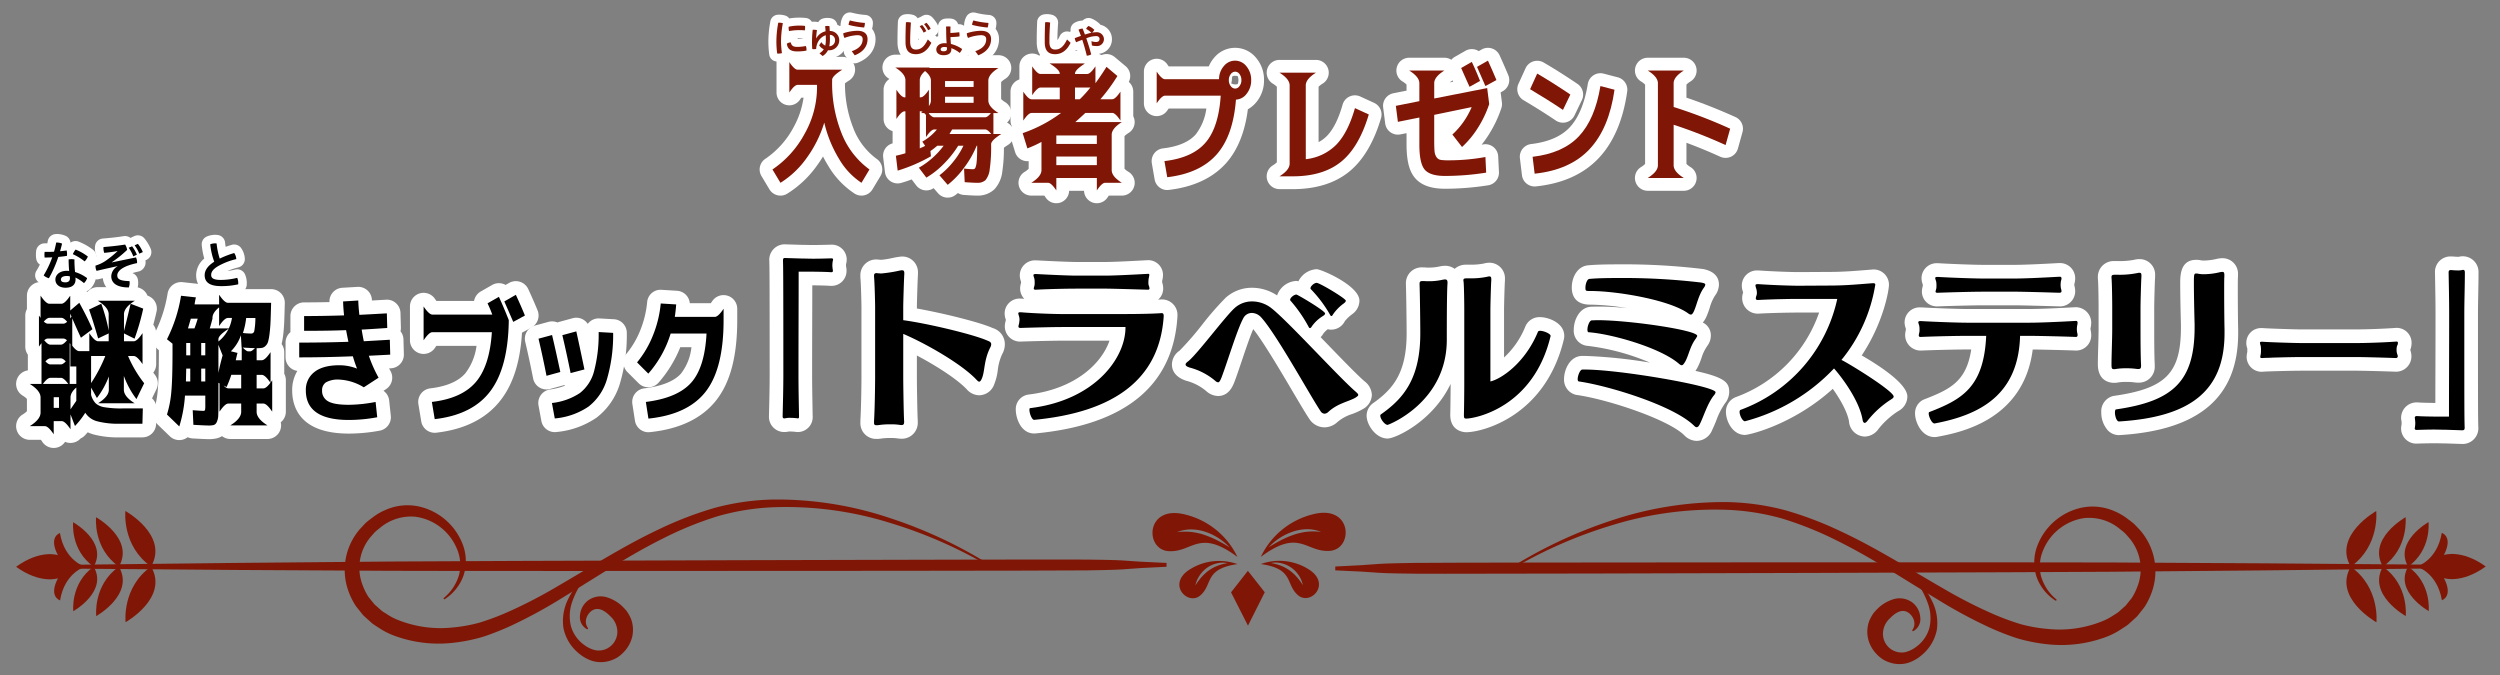 <svg xmlns="http://www.w3.org/2000/svg" xmlns:xlink="http://www.w3.org/1999/xlink" width="622" height="168" viewBox="0 0 622 168"><rect x="0" y="0" width="622" height="168" fill="#808080" stroke="none"/><defs><clipPath id="a"><rect width="620" height="116" transform="translate(201 498)" fill="none" stroke="#707070" stroke-width="1"/></clipPath><clipPath id="b"><rect width="244.65" height="47.466" fill="none"/></clipPath><clipPath id="c"><rect width="612.654" height="53.233" fill="none"/></clipPath><clipPath id="d"><rect width="622" height="49" transform="translate(201 617)" fill="none" stroke="#707070" stroke-width="1"/></clipPath><clipPath id="e"><rect width="614.451" height="40.976" fill="#801706"/></clipPath></defs><g transform="translate(-201 -498)"><g clip-path="url(#a)"><g transform="translate(390 501.098)"><g transform="translate(0 0)" clip-path="url(#b)"><path d="M5.178,41.015a3.131,3.131,0,0,1-.767-.094A3.172,3.172,0,0,1,2.446,39.47L.455,36.153A3.186,3.186,0,0,1,1.4,31.874a21.927,21.927,0,0,0,7.067-7.907,21.5,21.5,0,0,0,2.459-7.311h-.55c-.092.121-.2.277-.337.476A3.185,3.185,0,0,1,4.2,15.365V7.783A3.184,3.184,0,0,1,10.04,6.017c.133.2.245.354.337.476H20.565a3.184,3.184,0,0,1,1.686,5.886,11.741,11.741,0,0,0-1.023.709A30.12,30.12,0,0,0,23.373,24.4a16.964,16.964,0,0,0,5.8,7.522,3.184,3.184,0,0,1,.886,4.235L28.068,39.47a3.187,3.187,0,0,1-4.416,1.065A21,21,0,0,1,17.067,33.6q-.693-1.114-1.3-2.314c-.47.777-.976,1.531-1.509,2.264a25.938,25.938,0,0,1-7.431,7.009,3.178,3.178,0,0,1-1.651.46" transform="translate(-0.001 4.553)" fill="#fff"/><path d="M31.58,40.842a3.172,3.172,0,0,1-2.409-1.1l-1.089-1.256c-.072.044-.145.086-.217.129a3.188,3.188,0,0,1-4.136-.838l-1.111-1.467q-1.32.5-2.6.866a3.153,3.153,0,0,1-2.646-.4,3.187,3.187,0,0,1-1.406-2.28l-.44-3.7a3.186,3.186,0,0,1,2.346-3.457V24.3A3.185,3.185,0,0,1,15.63,21.26V13.992a3.18,3.18,0,0,1,1.452-2.672c-.074-.05-.153-.1-.237-.153a3.185,3.185,0,0,1,1.685-5.888h8.626a3.142,3.142,0,0,1,.89.125H44.218A3.185,3.185,0,0,1,45.9,11.292a5.088,5.088,0,0,0-1.027.792v4.227a5.108,5.108,0,0,0,1.027.79,3.185,3.185,0,0,1,.446,5.071,3.185,3.185,0,0,1,.253,5.545,11.853,11.853,0,0,0-1.035.717,38.266,38.266,0,0,1-.388,5.854,7.827,7.827,0,0,1-1.947,4.454,5.966,5.966,0,0,1-4.321,1.593c-.679,0-1.792-.052-3.329-.165a3.166,3.166,0,0,1-1.456-.474c-.2.165-.4.327-.6.482a3.163,3.163,0,0,1-1.945.663" transform="translate(15.207 5.231)" fill="#fff"/><path d="M52.906,42.74a3.142,3.142,0,0,1-.924-.139A3.19,3.19,0,0,1,49.72,39.64H46.011a3.187,3.187,0,0,1-5.838,1.679c-.131-.2-.243-.354-.336-.478H36.6a3.185,3.185,0,0,1-1.688-5.886,5.175,5.175,0,0,0,1.031-.792v-1.9a3.186,3.186,0,0,1-3.367-2.23l-1.169-3.793a3.185,3.185,0,0,1,.35-2.642,3.18,3.18,0,0,1-.333-1.424v-7.2a3.185,3.185,0,0,1,2.212-3.032V8.682a3.186,3.186,0,0,1,4.968-2.64,3.181,3.181,0,0,1,2.545-1.27H50a3.187,3.187,0,0,1,2.069.763,3.2,3.2,0,0,1,1.414.1,3.268,3.268,0,0,1,.583.241,3.18,3.18,0,0,1,3.287.492l2.716,2.276a3.184,3.184,0,0,1,.785,3.907,3.187,3.187,0,0,1,1.113,2.421V21.1a3.361,3.361,0,0,1,.227.569,3.186,3.186,0,0,1-1.376,3.58,5.2,5.2,0,0,0-1.029.794v8.114a5.138,5.138,0,0,0,1.029.792A3.184,3.184,0,0,1,59.13,40.84H55.895c-.094.123-.205.279-.336.478a3.2,3.2,0,0,1-2.652,1.422" transform="translate(30.988 4.728)" fill="#fff"/><path d="M53.818,39.8a3.187,3.187,0,0,1-3.136-2.644l-.693-4.014a3.184,3.184,0,0,1,2.768-3.705c3.811-.446,6.565-1.633,8.19-3.522a13.287,13.287,0,0,0,2.606-6.4H54.187c-.092.121-.205.279-.338.48a3.185,3.185,0,0,1-5.834-1.77v-7.9a3.185,3.185,0,0,1,5.834-1.768c.133.2.247.356.338.48H64.16a7.967,7.967,0,0,1,1.352-2.18A6.736,6.736,0,0,1,76,7a8.339,8.339,0,0,1,1.9,5.436,8.408,8.408,0,0,1-1.818,5.382,7.259,7.259,0,0,1-2.2,1.888c-.731,5.7-2.561,10.216-5.448,13.436-3.305,3.678-8.092,5.908-14.231,6.63a3.371,3.371,0,0,1-.374.022m15.905-26.53a2.14,2.14,0,0,0,1.619.171,2.442,2.442,0,0,0,.179-1,2.34,2.34,0,0,0-.181-.968,2.106,2.106,0,0,0-1.306.022,2.165,2.165,0,0,0-.135.775,3.183,3.183,0,0,1-.175,1" transform="translate(47.588 4.382)" fill="#fff"/><path d="M69.828,38.081H66.543a3.185,3.185,0,0,1-1.69-5.886,5.294,5.294,0,0,0,1.033-.792V12.608a5.213,5.213,0,0,0-1.033-.792,3.185,3.185,0,0,1,1.69-5.886h9.066A3.185,3.185,0,0,1,77.3,11.816a5.24,5.24,0,0,0-1.031.792V26.385A8.308,8.308,0,0,0,78.392,24.8c1.549-1.6,2.845-4.207,3.853-7.743a3.189,3.189,0,0,1,4.394-2.021l3.445,1.581a3.187,3.187,0,0,1,1.722,3.805c-1.8,6.035-4.476,10.521-7.953,13.335-3.55,2.873-8.267,4.327-14.026,4.327" transform="translate(62.795 5.876)" fill="#fff"/><path d="M93.312,39.481c-3.51,0-5.961-.888-7.5-2.716-1.414-1.688-2.071-4.325-2.071-8.3V25.655l-1.525.3a3.184,3.184,0,0,1-3.789-2.722l-.506-3.98a3.187,3.187,0,0,1,2.537-3.526l3.283-.655V13.567a5.109,5.109,0,0,0-1.027-.79A3.185,3.185,0,0,1,84.4,6.888h8.753a3.189,3.189,0,0,1,1.726.508,3.274,3.274,0,0,1,.862-.723L98.4,5.158a3.211,3.211,0,0,1,2.527-.277,3.164,3.164,0,0,1,.779.364l.713-.406a3.19,3.19,0,0,1,4.48,1.454q1.251,2.769,2.152,4.92a3.184,3.184,0,0,1-1.426,4.03l-.474.257.319,2.513a3.2,3.2,0,0,1-.133,1.4,30.04,30.04,0,0,1-3.054,6.471,28.337,28.337,0,0,1-1.864,2.64c.125-.024.247-.044.372-.068a3.182,3.182,0,0,1,3.753,2.981l.189,3.887a3.185,3.185,0,0,1-2.688,3.3,69.573,69.573,0,0,1-10.73.858M95.2,12.513a3.263,3.263,0,0,1-.364.263c-.137.088-.261.169-.368.245l.88-.175c-.048-.11-.1-.219-.147-.333" transform="translate(77.208 4.38)" fill="#fff"/><path d="M98.99,37.31A3.189,3.189,0,0,1,95.83,34.5l-.506-4.2a3.187,3.187,0,0,1,2.794-3.544c4.243-.5,7.467-1.89,9.581-4.138,2.2-2.342,3.719-5.979,4.518-10.816a3.187,3.187,0,0,1,3.948-2.565l3.506.916a3.183,3.183,0,0,1,2.348,3.528c-1,7.035-3.361,12.592-7.037,16.518-3.757,4.014-9.026,6.4-15.66,7.09a3.1,3.1,0,0,1-.333.018m7.049-15.863a3.2,3.2,0,0,1-1.784-.544c-2.332-1.577-5.034-3.277-8.024-5.053a3.185,3.185,0,0,1-1.272-4.06l1.768-3.885a3.19,3.19,0,0,1,4.5-1.434c2.722,1.587,5.559,3.381,8.43,5.332a3.183,3.183,0,0,1,1.083,4.014l-1.834,3.823a3.176,3.176,0,0,1-2.037,1.694,3.141,3.141,0,0,1-.834.112" transform="translate(93.831 5.986)" fill="#fff"/><path d="M121.531,38.758h-8.974a3.185,3.185,0,0,1-1.685-5.888,5.185,5.185,0,0,0,1.027-.79V12.338a5.107,5.107,0,0,0-1.027-.79,3.185,3.185,0,0,1,1.685-5.888h8.974a3.185,3.185,0,0,1,1.686,5.888,5.165,5.165,0,0,0-1.029.788v3.257c3.853,1.3,7.939,2.911,12.178,4.815a3.185,3.185,0,0,1,1.764,3.763l-1.135,4.076a3.183,3.183,0,0,1-1.722,2.031,3.222,3.222,0,0,1-2.664.014c-2.835-1.288-5.653-2.451-8.421-3.477V32.08a5.145,5.145,0,0,0,1.029.79,3.185,3.185,0,0,1-1.686,5.888M112,12.458h0Z" transform="translate(108.401 5.609)" fill="#fff"/><path d="M5.8,6.2q1.263,1.9,2.055,1.9h11.12q-2.527,1.58-2.527,2.529V10.9a33.566,33.566,0,0,0,2.4,13.145,20.233,20.233,0,0,0,6.889,8.878L23.75,36.244a17.793,17.793,0,0,1-5.561-5.91,30.916,30.916,0,0,1-3.7-9.068A29.49,29.49,0,0,1,10.1,30.082a22.7,22.7,0,0,1-6.507,6.163L1.6,32.927a25.006,25.006,0,0,0,8.088-9.038,23.575,23.575,0,0,0,3-11.248v-.759H7.857q-.788,0-2.055,1.9Z" transform="translate(1.587 6.14)" fill="#801706"/><path d="M37.324,35.567q-.95,0-3.1-.157l-.159-3.381c.992.1,1.728.157,2.212.157a.638.638,0,0,0,.6-.346A5.016,5.016,0,0,0,37.2,30.3q.125-1.183.127-3.52V26.34H37.2a24.221,24.221,0,0,1-3.019,5.324,21.648,21.648,0,0,1-4.185,4.408L27.94,33.7a19.28,19.28,0,0,0,3.365-3.287,19.676,19.676,0,0,0,2.606-4.076h-1.3A24.821,24.821,0,0,1,29.077,30.8a20.972,20.972,0,0,1-4.392,3.477l-1.864-2.467a19.928,19.928,0,0,0,6.161-5.466H27.4A19.817,19.817,0,0,1,25.7,27.668l.125,1.3a40.153,40.153,0,0,1-8.277,3.57l-.442-3.7q1.864-.442,2.369-.631V17.778h-.189q-.791,0-2.053,1.9v-7.27q1.263,1.9,2.053,1.9h.189V10.039q0-1.583-2.529-3.16h8.626q-2.524,1.577-2.525,3.16V14.3h.219q.791,0,2.053-1.9v7.27q-1.263-1.9-2.053-1.9h-.219v9.291c-.022-.044.084-.112.315-.207s.438-.183.615-.269a2.3,2.3,0,0,0,.4-.221l-.7-1.043A12.567,12.567,0,0,0,27.307,22.3h-.663q-.788,0-2.053,1.9V17.366q1.263,1.9,2.053,1.9H39.315q.788,0,2.053-1.9v6.826q-1.263-1.9-2.053-1.9H31.13c-.189.275-.422.653-.693,1.137H43.327Q40.8,25.016,40.8,25.962v.125a39.284,39.284,0,0,1-.348,6.083,5.119,5.119,0,0,1-1.043,2.718,2.878,2.878,0,0,1-2.085.679M23.3,7H42.633q-2.53,1.58-2.529,3.16v4.9q0,1.583,2.529,3.16H23.3q2.524-1.577,2.525-3.16v-4.9q0-1.58-2.525-3.16m6.033,4.709h7.108V10.26H29.33Zm0,3.948h7.108V14.145H29.33Z" transform="translate(16.793 6.817)" fill="#801706"/><path d="M45.98,20.967H57.544q-2.53,1.583-2.529,3.16V32.91q0,1.583,2.529,3.16H53.373q-.791,0-2.053,1.9v-3.1H41.239v3.1q-1.263-1.9-2.053-1.9H35.014q2.53-1.58,2.529-3.16V25.9a29.762,29.762,0,0,1-3.508,1.611l-1.169-3.793a34.885,34.885,0,0,0,9.542-5.022H35.078q-.788,0-2.055,1.9v-7.2q1.266,1.9,2.055,1.9h7.015V12.373h-4.8q-.791,0-2.055,1.9V7.1Q36.5,8.99,37.29,8.992h4.8V8.9q0-.95-2.529-2.529h8.849Q45.883,7.95,45.884,8.9v.094h3.034c.524,0,1.211-.633,2.053-1.9v4.2q1.547-2.118,2.75-4.078L56.437,9.5A43.524,43.524,0,0,1,52.2,15.28h2.937q.791,0,2.055-1.9v7.2q-1.263-1.9-2.055-1.9H48.474q-.851.788-2.495,2.274M41.239,26.4H51.318V24.286H41.239Zm0,5.274H51.318V29.529H41.239Zm8.468-19.3H45.884V15.28h1.2a29.256,29.256,0,0,0,2.622-2.907" transform="translate(32.575 6.312)" fill="#801706"/><path d="M65.538,14.742H51.67q-.791,0-2.057,1.9v-7.9q1.266,1.9,2.057,1.9H65.128a4.924,4.924,0,0,1,1.2-3.271,3.552,3.552,0,0,1,5.625.078,5.212,5.212,0,0,1,1.169,3.413A5.284,5.284,0,0,1,72,14.252a3.52,3.52,0,0,1-2.668,1.469q-.7,9.068-4.866,13.713T52.237,35.028l-.695-4.014Q58.525,30.2,61.779,26.4t3.759-11.66m4.677-2.4a2.306,2.306,0,0,0,.474-1.469,2.421,2.421,0,0,0-.458-1.483,1.334,1.334,0,0,0-1.091-.617,1.371,1.371,0,0,0-1.105.617,2.357,2.357,0,0,0-.474,1.483,2.359,2.359,0,0,0,.474,1.485,1.374,1.374,0,0,0,1.105.615,1.285,1.285,0,0,0,1.075-.631" transform="translate(49.173 5.967)" fill="#801706"/><path d="M71.5,29.046a12.529,12.529,0,0,0,7.6-3.618q2.891-2.987,4.631-9.085l3.443,1.581q-2.431,8.154-6.905,11.77t-12.02,3.618H64.957q2.527-1.583,2.527-3.16V10.688q0-1.58-2.527-3.16h9.068q-2.53,1.583-2.529,3.16Z" transform="translate(64.381 7.46)" fill="#801706"/><path d="M101.963,33.889a65.885,65.885,0,0,1-10.238.82q-3.727,0-5.055-1.577t-1.326-6.256v-6.7L80,21.251l-.506-3.98L85.343,16.1V11.646q0-1.58-2.527-3.158h8.751q-2.53,1.577-2.527,3.158v3.791l13.175-2.59.506,3.98a26.707,26.707,0,0,1-2.732,5.782,23.374,23.374,0,0,1-4.03,4.9l-2.4-3.1a19.69,19.69,0,0,0,4.8-6.826l-9.32,1.929v6.477q0,1.8.094,2.654a2.938,2.938,0,0,0,.492,1.406,1.549,1.549,0,0,0,1.01.663,12.21,12.21,0,0,0,1.943.11,50.8,50.8,0,0,0,9.2-.822Zm-1.517-22.812-2.622,1.456q-.726-1.613-2.085-4.677l2.654-1.517q.884,1.834,2.053,4.739m4.076-.221-2.748,1.485q-1.455-3.348-2.087-4.771l2.72-1.549q1.231,2.718,2.115,4.834" transform="translate(78.794 5.967)" fill="#801706"/><path d="M96.27,11.525,98.04,7.64q4.008,2.339,8.245,5.213l-1.834,3.823q-3.6-2.431-8.182-5.151m17.5-.788,3.506.916q-1.359,9.608-6.208,14.788t-13.665,6.1l-.506-4.2q7.553-.884,11.533-5.119t5.34-12.48" transform="translate(95.416 7.571)" fill="#801706"/><path d="M110.971,7.259h8.976c-1.69,1.051-2.531,2.107-2.531,3.16v5.908a125.084,125.084,0,0,1,14.061,5.4L130.341,25.8a124.2,124.2,0,0,0-12.924-5.055V30.83c0,1.051.84,2.107,2.531,3.158h-8.976q2.53-1.577,2.529-3.158V10.419q0-1.58-2.529-3.16" transform="translate(109.987 7.194)" fill="#801706"/><path d="M3.608,11.954a5.128,5.128,0,0,1-.522-.03,1.989,1.989,0,0,1-1.774-1.716,24.975,24.975,0,0,1-.223-3.152,27.8,27.8,0,0,1,.5-5.133A1.991,1.991,0,0,1,3.3.306,5.08,5.08,0,0,1,5.258.491a1.979,1.979,0,0,1,1.035.723A15.591,15.591,0,0,1,10.437,1.1a1.987,1.987,0,0,1,1.694,1.527,3.885,3.885,0,0,1,.09.9,4.676,4.676,0,0,1-.137,1.147A1.989,1.989,0,0,1,10.724,6.1a1.991,1.991,0,0,1,1.489,1.109,4.282,4.282,0,0,1,.36,1.738,4.026,4.026,0,0,1-.036.522,1.988,1.988,0,0,1-1.595,1.706,9.654,9.654,0,0,1-4.87-.149,1.96,1.96,0,0,1-1.047.733,5.081,5.081,0,0,1-1.418.2M8.341,6.122a1.842,1.842,0,0,1,.1.173,8.632,8.632,0,0,0,1.376-.141,10.717,10.717,0,0,0-1.473-.032" transform="translate(1.079 0.274)" fill="#fff"/><path d="M10.175,12.162a1.991,1.991,0,0,1-1.312-.494l-.785-.687a1.933,1.933,0,0,1-.432-.538,3.741,3.741,0,0,1-.492-.074,1.992,1.992,0,0,1-1.537-1.8C5.574,8,5.542,7.331,5.542,6.718a29.991,29.991,0,0,1,.191-3.309A1.985,1.985,0,0,1,7.428,1.665a4.639,4.639,0,0,1,1.653.078,1.986,1.986,0,0,1,1.209-.92,4.087,4.087,0,0,1,1.969-.04,1.988,1.988,0,0,1,1.569,1.6A4.154,4.154,0,0,1,16.3,6.208a4.381,4.381,0,0,1-3.662,4.418,5.782,5.782,0,0,1-1.4,1.225,1.991,1.991,0,0,1-1.067.311" transform="translate(5.493 0.674)" fill="#fff"/><path d="M14.288,12.659a1.987,1.987,0,0,1-1.619-.834L11.935,10.8a1.995,1.995,0,0,1,.143-2.491A2.014,2.014,0,0,1,10,7.3,4.532,4.532,0,0,1,9.45,5.18,1.991,1.991,0,0,1,10.78,3.3a2.075,2.075,0,0,1-.006-.315,4.821,4.821,0,0,1,.585-1.975,1.994,1.994,0,0,1,2.28-.938,18.119,18.119,0,0,0,3.329.546,1.991,1.991,0,0,1,1.844,1.985v.058a5.378,5.378,0,0,1-.205,1.42,4.1,4.1,0,0,1,.862,2.563c0,2.63-1.625,4.773-4.458,5.878a1.987,1.987,0,0,1-.723.135" transform="translate(9.366 0)" fill="#fff"/><path d="M21.809,12.167c-2.871,0-4.584-1.856-4.584-4.964v-.7c0-1.2.03-2.58.1-4.341A1.991,1.991,0,0,1,18.951.284a4.753,4.753,0,0,1,2.1.1,2,2,0,0,1,1.187.862l.149-.082a1.983,1.983,0,0,1,.434-.175l.042-.026.6-.333a1.985,1.985,0,0,1,2.334.291,7.625,7.625,0,0,1,1.467,2.045,1.991,1.991,0,0,1-.653,2.547l.4.382a1.991,1.991,0,0,1,.434,2.3c-1.637,3.459-4.233,3.976-5.635,3.976m.563-5.892c0,.1,0,.191,0,.283v.108a2.8,2.8,0,0,0,.177-.247,1.769,1.769,0,0,1-.175-.143" transform="translate(17.072 0.207)" fill="#fff"/><path d="M24.863,11.887c-2.232,0-3.789-1.406-3.789-3.421a3.572,3.572,0,0,1,2.467-3.3c-.01-.321-.014-.643-.014-.968,0-.44-.008-.868-.034-1.3A1.991,1.991,0,0,1,25.138.82a5.746,5.746,0,0,1,1.82,0A1.99,1.99,0,0,1,28.5,2.2h0a2.013,2.013,0,0,1,2.192,1.465,5.156,5.156,0,0,1,.143,1.221,5.272,5.272,0,0,1-.03.542,2,2,0,0,1-.472,1.1c.094.06.189.121.283.187a1.994,1.994,0,0,1,.733,2.357,4.873,4.873,0,0,1-1.117,1.716,1.987,1.987,0,0,1-2.513.151,4.115,4.115,0,0,1-2.857.944" transform="translate(20.887 0.742)" fill="#fff"/><path d="M29.72,12.659a1.987,1.987,0,0,1-1.619-.834L27.367,10.8a1.995,1.995,0,0,1,.143-2.491A2,2,0,0,1,25.43,7.3a4.557,4.557,0,0,1-.548-2.117A1.988,1.988,0,0,1,26.214,3.3a2.08,2.08,0,0,1-.006-.315A4.814,4.814,0,0,1,26.8,1,2,2,0,0,1,29.073.075,18.153,18.153,0,0,0,32.4.621a1.991,1.991,0,0,1,1.844,1.985v.058a5.481,5.481,0,0,1-.2,1.42A4.1,4.1,0,0,1,34.9,6.646c0,2.63-1.627,4.771-4.46,5.878a1.987,1.987,0,0,1-.723.135" transform="translate(24.661 -0.001)" fill="#fff"/><path d="M39.21,12.168c-2.871,0-4.586-1.856-4.586-4.964v-.7c0-1.2.03-2.582.1-4.343A1.989,1.989,0,0,1,36.348.286a4.714,4.714,0,0,1,2.1.1,1.992,1.992,0,0,1,1.489,2.069c-.112,1.587-.171,3.007-.171,4.108v.108a4.942,4.942,0,0,0,.591-1.01,1.991,1.991,0,0,1,3.168-.6l.88.832a1.989,1.989,0,0,1,.434,2.3c-1.637,3.459-4.233,3.976-5.635,3.976" transform="translate(34.317 0.206)" fill="#fff"/><path d="M43.357,12.069a1.991,1.991,0,0,1-1.937-1.535c-.137-.585-.3-1.209-.476-1.832a1.979,1.979,0,0,1-1.9-.886,4.713,4.713,0,0,1-.653-1.866,1.99,1.99,0,0,1,.96-1.959,1.991,1.991,0,0,1,.862-2.043,4.1,4.1,0,0,1,2.077-.611,3.06,3.06,0,0,1,.462-.344,2.008,2.008,0,0,1,1.78-.163,6.427,6.427,0,0,1,2.117,1.416c.044.046.086.092.125.141a3.65,3.65,0,0,1,2.843,3.5A3.624,3.624,0,0,1,46.441,9.6a1.992,1.992,0,0,1-.938,1.844,4.682,4.682,0,0,1-2.037.619c-.038,0-.072,0-.11,0" transform="translate(38.035 0.687)" fill="#fff"/><path d="M2.813,1.28a3.152,3.152,0,0,1,.89.127,26.109,26.109,0,0,0-.46,4.645,22.811,22.811,0,0,0,.235,2.8,3.162,3.162,0,0,1-.862.119,3.15,3.15,0,0,1-.323-.02,23.218,23.218,0,0,1-.2-2.887A25.843,25.843,0,0,1,2.558,1.29a2.1,2.1,0,0,1,.255-.01M9.591,7.95a2.192,2.192,0,0,1-.02.275,11.955,11.955,0,0,1-2.278.207c-1.683,0-2.447-.617-2.592-1.937a1.852,1.852,0,0,1,.96-.313C5.875,7.092,6.383,7.3,7.3,7.3a10.657,10.657,0,0,0,2.123-.223,2.263,2.263,0,0,1,.165.878M7.783,2a12.755,12.755,0,0,1,1.418.08,2.063,2.063,0,0,1,.038.45,2.77,2.77,0,0,1-.078.665A10.6,10.6,0,0,0,7.8,3.128a13.741,13.741,0,0,0-2.545.237,2.641,2.641,0,0,1-.117-.832,2.031,2.031,0,0,1,.01-.245A11.95,11.95,0,0,1,7.783,2" transform="translate(2.071 1.268)" fill="#801706"/><path d="M8.862,5.71a2.4,2.4,0,0,0,.978.868,6.837,6.837,0,0,0,.145-1.545c0-.333-.01-.685-.018-1.045a3.4,3.4,0,0,0-1.88,1.585A4.074,4.074,0,0,0,7.579,7.41a2.429,2.429,0,0,1-.548.06,1.882,1.882,0,0,1-.42-.04c-.04-.528-.07-1.145-.07-1.71a27.965,27.965,0,0,1,.177-3.082,1.857,1.857,0,0,1,.245-.01,3.473,3.473,0,0,1,.81.088,19.339,19.339,0,0,0-.2,2.045h.03A3.564,3.564,0,0,1,9.917,3.018c-.02-.42-.058-.84-.108-1.27a2.294,2.294,0,0,1,.56-.06,2.677,2.677,0,0,1,.508.05c.038.39.07.8.08,1.2a2.305,2.305,0,0,1,2.365,2.27,2.491,2.491,0,0,1-2.71,2.525h-.1a3.489,3.489,0,0,1-1.33,1.438L8.4,8.486a2.965,2.965,0,0,0,1.069-1A2.731,2.731,0,0,1,8.322,6.5ZM11,5.043a7.7,7.7,0,0,1-.157,1.694A1.461,1.461,0,0,0,12.276,5.2a1.276,1.276,0,0,0-1.292-1.3c.01.39.02.781.02,1.143" transform="translate(6.484 1.672)" fill="#801706"/><path d="M12.563,8.651c1.967-.675,2.71-1.722,2.71-2.985,0-.635-.41-1-1.31-1a10.248,10.248,0,0,0-3.21.685,2.579,2.579,0,0,1-.3-1.163,11.71,11.71,0,0,1,3.482-.617c1.868,0,2.553.89,2.553,2.083,0,1.752-1.055,3.19-3.188,4.022ZM15.83,1.616v.058a3.394,3.394,0,0,1-.2,1.087,23.915,23.915,0,0,1-3.863-.655A2.887,2.887,0,0,1,12.1,1a20.027,20.027,0,0,0,3.727.617" transform="translate(10.357 0.989)" fill="#801706"/><path d="M18.226,5.514c0-1.183.028-2.533.1-4.263a2.5,2.5,0,0,1,.47-.04,3.112,3.112,0,0,1,.773.108c-.117,1.673-.177,3.11-.177,4.247v.625c0,1.231.46,1.838,1.43,1.838,1.085,0,2.023-.548,2.953-2.515l.88.832c-.958,2.027-2.346,2.837-3.833,2.837-1.653,0-2.592-.81-2.592-2.973Zm4.128-3.6A6.322,6.322,0,0,1,23.4,3.451l-.665.372a6.884,6.884,0,0,0-.988-1.577Zm1.085-.54a5.581,5.581,0,0,1,1.057,1.5l-.645.362a6.431,6.431,0,0,0-1.01-1.527Z" transform="translate(18.064 1.199)" fill="#801706"/><path d="M25.576,3.37a20.026,20.026,0,0,0,2.2-.185,3.194,3.194,0,0,1,.078.715,3.384,3.384,0,0,1-.02.342,20.5,20.5,0,0,1-2.23.157c.018.565.048,1.143.106,1.71A8.2,8.2,0,0,1,28.5,7.372a2.944,2.944,0,0,1-.607.968,6.939,6.939,0,0,0-2.083-1.185,2.219,2.219,0,0,1,.01.247c0,1.045-.745,1.505-1.947,1.505-1.135,0-1.8-.548-1.8-1.428,0-.743.675-1.557,2-1.557.2,0,.382.01.577.02-.078-.86-.117-1.788-.117-2.728,0-.48-.01-.95-.04-1.42a3.25,3.25,0,0,1,.558-.048,3.086,3.086,0,0,1,.56.048c-.02.47-.03.94-.03,1.42ZM24.089,6.862c-.685,0-.93.285-.93.6,0,.265.217.47.7.47.615,0,.88-.187.88-.685a2.008,2.008,0,0,0-.02-.293,2.038,2.038,0,0,0-.635-.09" transform="translate(21.878 1.73)" fill="#801706"/><path d="M28,8.651c1.967-.675,2.712-1.722,2.712-2.985,0-.635-.412-1-1.31-1a10.248,10.248,0,0,0-3.212.685,2.6,2.6,0,0,1-.3-1.163,11.71,11.71,0,0,1,3.482-.617c1.868,0,2.555.89,2.555,2.083,0,1.752-1.057,3.19-3.19,4.022Zm3.267-7.035v.058a3.45,3.45,0,0,1-.2,1.087,23.914,23.914,0,0,1-3.863-.655A2.853,2.853,0,0,1,27.538,1a20,20,0,0,0,3.725.617" transform="translate(25.653 0.989)" fill="#801706"/><path d="M35.624,5.515c0-1.183.03-2.533.1-4.265a2.649,2.649,0,0,1,.468-.038,3.024,3.024,0,0,1,.775.108c-.119,1.671-.177,3.11-.177,4.245v.627c0,1.231.458,1.838,1.43,1.838,1.085,0,2.023-.548,2.953-2.515l.882.832c-.96,2.027-2.35,2.837-3.835,2.837-1.655,0-2.594-.81-2.594-2.973Z" transform="translate(35.308 1.2)" fill="#801706"/><path d="M43.523,5.468a3.614,3.614,0,0,0,1.135.205c.585,0,.88-.263.88-.773,0-.43-.333-.695-.85-.695a6.825,6.825,0,0,0-2.447.55c.47,1.348.91,2.766,1.225,4.008a2.683,2.683,0,0,1-1.1.323c-.295-1.242-.685-2.63-1.125-3.96-.5.185-1.017.39-1.525.607a2.8,2.8,0,0,1-.342-1.019c.508-.2,1.027-.38,1.535-.556-.2-.54-.392-1.057-.6-1.537a2.13,2.13,0,0,1,1.015-.283c.2.468.392.968.577,1.487.44-.147,1.115-.344,1.615-.452a6.42,6.42,0,0,0-1.31-.958,1.555,1.555,0,0,1,.6-.723,4.3,4.3,0,0,1,1.436.968,2.743,2.743,0,0,1-.546.685,5.373,5.373,0,0,1,.988-.1A1.771,1.771,0,0,1,46.633,4.9a1.726,1.726,0,0,1-1.955,1.78,3.832,3.832,0,0,1-1.037-.137Z" transform="translate(39.026 1.677)" fill="#801706"/></g></g><g transform="translate(205 556.219)"><g transform="translate(0 0)" clip-path="url(#c)"><path d="M9.362,46.921a3.4,3.4,0,0,1-2.828-1.512c-.14-.214-.263-.382-.359-.514H3.4a3.4,3.4,0,0,1-1.8-6.277,5.489,5.489,0,0,0,1.1-.845V34.716a5.367,5.367,0,0,0-1.1-.849A3.4,3.4,0,0,1,2.93,27.622V23.7a3.4,3.4,0,0,1-.639-1.983v-7.75A3.382,3.382,0,0,1,2.7,12.363V9.019A3.4,3.4,0,0,1,8.922,7.136c.14.212.259.378.357.51h1c.1-.132.219-.3.359-.51a3.4,3.4,0,0,1,5.867.361,3.433,3.433,0,0,1,1.259.59A3.39,3.39,0,0,1,20.344,6.9h9.2a3.394,3.394,0,0,1,3.149,2.119l.168.064A3.4,3.4,0,0,1,34.948,13q-.382,1.694-.809,3.261a3.39,3.39,0,0,1,.72,2.092v7.716a3.408,3.408,0,0,1-.73,2.109c.136.187.276.372.42.556a3.4,3.4,0,0,1,.374,3.574l-1.1,2.266c.051.047.1.093.147.144a3.4,3.4,0,0,1,.964,2.461l-.1,3.807a3.4,3.4,0,0,1-3.4,3.3H25.905a23.945,23.945,0,0,1-6.706-.747,10.752,10.752,0,0,1-1.374-.518c-.225.257-.457.514-.7.771a3.426,3.426,0,0,1-1.074.767,3.4,3.4,0,0,1-3.858.837,3.386,3.386,0,0,1-1.849,1.376,3.347,3.347,0,0,1-.983.149M25.037,26.072l-.015.04.028-.017-.013-.023" transform="translate(0 6.313)" fill="#fff"/><path d="M22.546,45.086a3.4,3.4,0,0,1-2.363-.953l-3.066-2.964a3.406,3.406,0,0,1-.871-3.491,23.012,23.012,0,0,0,.928-4.88c.191-2.017.289-5.291.289-9.74v-.327l-.115-.093a3.4,3.4,0,0,1-.877-4.226,33.494,33.494,0,0,0,3.166-9.818,3.414,3.414,0,0,1,3.716-2.8l3.705.406a3.4,3.4,0,0,1,2.306,1.283,3.4,3.4,0,0,1,5.916-.461c.14.21.259.376.359.507h9.753a3.394,3.394,0,0,1,3.4,3.48c-.045,1.883-.093,3.393-.136,4.527-.051,1.232-.138,2.344-.259,3.349A19.282,19.282,0,0,1,48,21.19a3.4,3.4,0,0,1,.654,2v5.4a3.368,3.368,0,0,1,.4,1.607v7.816a3.388,3.388,0,0,1-1.266,2.646,3.394,3.394,0,0,1-3.31,4.153H35.248a3.386,3.386,0,0,1-2.083-.713,4.221,4.221,0,0,1-1.13.507,8.4,8.4,0,0,1-2.281.242c-.495,0-1.794-.053-3.9-.174a3.435,3.435,0,0,1-1.227-.306,3.372,3.372,0,0,1-1.28.618,3.331,3.331,0,0,1-.8.1" transform="translate(18.065 6.188)" fill="#fff"/><path d="M47.3,42.7c-12.25,0-14.078-6.729-14.078-10.742a9.237,9.237,0,0,1,1.289-4.854,3.4,3.4,0,0,1-2.939-3.368V20.067A3.39,3.39,0,0,1,32.8,17.451a3.068,3.068,0,0,1-.015-.316V13.461a3.4,3.4,0,0,1,3.4-3.4c1.939,0,4.051-.025,6.309-.074l0-.1a3.4,3.4,0,0,1,3.185-3.463L49.454,6.2a3.4,3.4,0,0,1,3.608,3.312l0,.081q1.516-.083,3.518-.2a3.287,3.287,0,0,1,2.491.892,3.409,3.409,0,0,1,1.1,2.406l.1,3.639a3.422,3.422,0,0,1-.1.913,3.4,3.4,0,0,1,.737,2.021l.1,3.705A3.4,3.4,0,0,1,57.8,26.459l-.465.023c.117.227.238.452.363.679a3.4,3.4,0,0,1-1.128,4.48l-.631.41.066.049a3.379,3.379,0,0,1,1.348,2.365l.406,3.807A3.4,3.4,0,0,1,55,41.972a42.239,42.239,0,0,1-7.7.73" transform="translate(35.473 6.956)" fill="#fff"/><path d="M52.307,43.254A3.4,3.4,0,0,1,48.96,40.41l-.709-4.279A3.4,3.4,0,0,1,51.2,32.2c4.066-.478,7-1.741,8.738-3.758a14.163,14.163,0,0,0,2.777-6.822H52.733c-.1.13-.217.3-.359.507a3.4,3.4,0,0,1-6.224-1.883V11.821A3.4,3.4,0,0,1,52.375,9.94c.142.21.259.376.359.507h9.373a3.413,3.413,0,0,1,1.658-2.353l2.83-1.616a3.394,3.394,0,0,1,2.722-.285,3.352,3.352,0,0,1,.633.274L70.8,5.98a3.4,3.4,0,0,1,4.778,1.512c.915,1.97,1.7,3.758,2.327,5.313a3.4,3.4,0,0,1-1.52,4.255l-2.355,1.287c-.437,7.1-2.123,12.538-5.132,16.552-3.523,4.7-8.971,7.506-16.2,8.332a3.474,3.474,0,0,1-.391.023" transform="translate(51.845 6.205)" fill="#fff"/><path d="M67.054,38.272a3.4,3.4,0,0,1-3.336-2.784l-.707-3.841a3.4,3.4,0,0,1,2.822-3.973,17.5,17.5,0,0,0,3.814-.973,2.832,2.832,0,0,1-.255-.125l-.053.015-3.436.943a3.393,3.393,0,0,1-4.234-2.624c-.59-3.026-1.251-6.088-1.962-9.1a3.4,3.4,0,0,1,2.423-4.06l3.37-.911a3.394,3.394,0,0,1,2.206.149,3.514,3.514,0,0,1,.348-.113l3.47-.945a3.394,3.394,0,0,1,3.731,1.412,3.59,3.59,0,0,1,.4-.444,3.384,3.384,0,0,1,2.508-.911l3.608.2a3.4,3.4,0,0,1,3.206,3.442,42.076,42.076,0,0,1-1.76,12.713,16.684,16.684,0,0,1-5.746,8.315,21.017,21.017,0,0,1-9.986,3.588,3.293,3.293,0,0,1-.431.03" transform="translate(66.971 11.02)" fill="#fff"/><path d="M77.386,41.977A3.4,3.4,0,0,1,74.033,39.1l-.641-4.147a3.4,3.4,0,0,1,2.939-3.89c4.372-.541,7.451-1.777,9.145-3.663a12.879,12.879,0,0,0,2.614-6.585H85.319a30.723,30.723,0,0,1-5.4,8.81,3.4,3.4,0,0,1-4.964.172l-2.8-2.8a3.4,3.4,0,0,1-.214-4.572,21.858,21.858,0,0,0,3.453-5.9,24.831,24.831,0,0,0,1.677-6.905,3.343,3.343,0,0,1,3.591-3.079l3.843.238a3.4,3.4,0,0,1,3.174,3.094H92.9c.1-.132.217-.3.359-.507a3.4,3.4,0,0,1,6.224,1.881v2.83c0,8.878-1.682,15.367-5.141,19.837-3.529,4.563-9.118,7.27-16.609,8.039a3.229,3.229,0,0,1-.35.019" transform="translate(79.941 7.346)" fill="#fff"/><path d="M95.379,47.913a4.39,4.39,0,0,1-.677-.066c-.408-.038-.911-.072-1.38-.07-.059,0-.119,0-.178,0a4.483,4.483,0,0,1-1.128.132,3.783,3.783,0,0,1-3.8-3.937l.023-1.011c.081-3.283.155-6.311.155-9.525,0-24.748-.045-26.357-.087-28.06a3.845,3.845,0,0,1,3.841-4.168l4.359.134c.42,0,.858.011,1.314.021,1.752.038,3.7-.006,5.746-.064h.006a3.715,3.715,0,0,1,3.99,3.663,4.38,4.38,0,0,1-.151,1.119,2.5,2.5,0,0,0-.03.359,3.2,3.2,0,0,0,.038.363,4.7,4.7,0,0,1,.1,1.03,3.717,3.717,0,0,1-3.8,3.71c-.093,0-.276,0-.369-.011-.741-.062-2.695-.108-4.353-.121,0,2.932-.011,5.848-.019,8.806-.011,4.251-.023,8.585-.023,13.176,0,2.979.051,5.689.093,8.107l.042,2.423a3.716,3.716,0,0,1-3.712,3.988m-.316-.047h0Zm5.795-39.35,0,0,0,0" transform="translate(99.1 1.361)" fill="#fff"/><path d="M102.954,48a3.891,3.891,0,0,1-4.024-4.026v-.4c0-.072,0-.147,0-.221.176-2.69.265-8.381.265-10.808V15.234c0-1.35-.142-6.262-.251-7.185a3.415,3.415,0,0,1-.019-.391v-.27A3.912,3.912,0,0,1,103,3.364a4.855,4.855,0,0,1,.6.049c.161.006.321.019.48.036a19.042,19.042,0,0,0,2.484-.38c.667-.144,1.3-.274,1.86-.348.053-.008.106-.013.159-.019a3.908,3.908,0,0,1,4.669,4.058v.225c0,.076,0,.155-.006.231-.085,1.234-.261,6.969-.261,8.154v.191c6.366,1.125,15.552,3.378,18.885,4.869a4.184,4.184,0,0,1,3,4,4.976,4.976,0,0,1-.662,2.482,12.819,12.819,0,0,0-1.1,4.013,13.5,13.5,0,0,1-.86,3.436,4.052,4.052,0,0,1-3.782,2.794,4.208,4.208,0,0,1-3.032-1.442c-2.351-2.527-7.6-5.907-12.449-8.453v5.153c0,1.779.089,8.725.219,11.067,0,.062,0,.259,0,.321a3.958,3.958,0,0,1-4.024,4.16,8.264,8.264,0,0,1-1.036-.083l-.225-.03a11.112,11.112,0,0,0-1.52-.066,16.029,16.029,0,0,0-2.312.134,6.19,6.19,0,0,1-1.14.091m2.911-37.892c.076,2.041.127,4.434.127,5.122V32.545c0,1.745-.047,5.436-.149,8.445.157,0,.314,0,.476,0-.076-3.081-.125-7.2-.125-8.576V21.871a3.4,3.4,0,0,1,.459-1.7,3.408,3.408,0,0,1-.459-1.705V15.369c0-.8.066-3.213.136-5.328-.153.025-.308.047-.465.07M121.714,24.4c1.786,1.1,3.516,2.268,5.049,3.44a18.961,18.961,0,0,1,.512-1.877c-1.48-.482-3.433-1.026-5.561-1.563m6.506-.707-.021.045.021-.045M103.4,3.408h0Z" transform="translate(111.135 2.976)" fill="#fff"/><path d="M123.215,46.186c-3.457,0-4.606-4.026-4.606-5.863a3.649,3.649,0,0,1,3.17-3.824c11.814-1.425,18.257-7.878,20.138-13.407H130.212c-2.263,0-7.663.134-10.243.221h0a3.8,3.8,0,0,1-4.092-3.752,4.893,4.893,0,0,1,.21-1.372l.015-.081c.011-.068.025-.142.036-.214a4.551,4.551,0,0,1-.3-1.563,3.7,3.7,0,0,1,3.845-3.71c.1,0,.376,0,.476.013.183.017.372.032.567.049a3.647,3.647,0,0,1-1.034-2.584,4.287,4.287,0,0,1,.223-1.336l0-.1c0-.093,0-.187,0-.28a4.262,4.262,0,0,1-.312-1.556,3.764,3.764,0,0,1,3.979-3.712c.066,0,.219,0,.282,0,3.332.187,8.215.4,9.9.4h7.041c2.183,0,6.776-.238,10.532-.444a3.677,3.677,0,0,1,3.9,3.661,5.846,5.846,0,0,1-.181,1.342,2.449,2.449,0,0,0-.042.461,4.973,4.973,0,0,1,.268,1.561,3.665,3.665,0,0,1-1.255,2.79c.2-.011.4-.023.58-.034a3.851,3.851,0,0,1,4.217,4.151c0,.072,0,.147-.006.219-1.1,17.059-12.967,26.8-35.261,28.946-.108.011-.219.015-.327.015m-1.023-2.915h0Zm.006,0h0Zm.4-.025,0,0a3.52,3.52,0,0,1-.395.023,3.019,3.019,0,0,0,.4-.025M149.3,19.835a20.162,20.162,0,0,1-4.846,12.379,19.8,19.8,0,0,0,7.209-12.428q-1.077.029-2.363.049M116.142,17.8c-.013,0-.013.03-.006.074l.006-.072Zm3.8-9.13-.006.021.006-.021M119.9,8.3l.008.038,0-.023L119.9,8.3" transform="translate(130.12 3.447)" fill="#fff"/><path d="M173.4,43.474a4.536,4.536,0,0,1-3.748-2.047c-.924-1.367-2.348-3.78-4.151-6.833-2.992-5.073-7.4-12.536-9.84-15.566-.837,1.934-1.954,5.247-2.881,8-.692,2.049-1.338,3.964-1.856,5.3-.4.97-1.384,3.342-4.022,3.342a4.519,4.519,0,0,1-2.937-1.225,12.586,12.586,0,0,0-4.994-2.569c-3.1-1.028-3.538-2.971-3.538-4.043a4.22,4.22,0,0,1,1.894-3.433,74.61,74.61,0,0,0,5.64-6.485,74.285,74.285,0,0,1,5.848-6.7,9.743,9.743,0,0,1,6.6-2.472,11.28,11.28,0,0,1,6.009,1.794c.055.034.115.074.172.113a5.38,5.38,0,0,1,4.807-3.61,2.09,2.09,0,0,1,.495.1,5.393,5.393,0,0,1,4.529-3.017c1.17,0,10.659,4.1,10.659,7.837a4.162,4.162,0,0,1-1.809,3.357,9.792,9.792,0,0,0-1.818,1.728,3.811,3.811,0,0,1-3.357,2.121,3.533,3.533,0,0,1-.89-.108,5.783,5.783,0,0,0-1.068,1.036,4.277,4.277,0,0,1-.716.943c.554.573,1.13,1.164,1.724,1.777,3.644,3.767,7.408,7.661,9.218,9.213a4.475,4.475,0,0,1,1.809,3.385,4.157,4.157,0,0,1-2.142,3.455,16.189,16.189,0,0,1-2.775,1.289,10.49,10.49,0,0,0-3.614,1.966l-.074.064a4.78,4.78,0,0,1-3.179,1.285m.943-3.843h0Zm-5.2-12.22c.756,1.27,1.5,2.527,2.208,3.731,1,1.7,1.924,3.259,2.663,4.478a16.409,16.409,0,0,1,2.089-1.1c-1.939-1.915-4.342-4.4-6.835-6.973l-.125-.134m-24.663-.688q.5.252,1.036.561c.259-.756.535-1.578.82-2.423.066-.193.13-.384.193-.578q-1.131,1.376-2.049,2.44m33.382-12.666h0Z" transform="translate(152.142 4.634)" fill="#fff"/><path d="M163.483,47.107c-2.988,0-5.236-3.446-5.236-5.682a3.824,3.824,0,0,1,1.1-2.688,3.31,3.31,0,0,1,.484-.412c5.166-3.608,8.37-7.776,8.37-17.393,0-2.266-.091-9.629-.178-12.025,0-.045,0-.265,0-.308a3.918,3.918,0,0,1,4.2-4.068h.314a3.258,3.258,0,0,1,.408.025,6.777,6.777,0,0,0,.756.019,11.841,11.841,0,0,0,2.646-.272c.072-.017.144-.032.219-.045a6.334,6.334,0,0,1,1.172-.132,4.041,4.041,0,0,1,2.414.76,4.158,4.158,0,0,1,2.877-1.03h.941a16.89,16.89,0,0,0,3.425-.287,5.353,5.353,0,0,1,1.374-.206,3.874,3.874,0,0,1,3.89,4.115V7.7c0,.087,0,.172-.008.261-.079,1.011-.214,5.793-.214,7.139V26.948a21.405,21.405,0,0,0,5.3-7.71,3.79,3.79,0,0,1,3.68-2.331c2.026,0,6,1.406,6,4.654a3.769,3.769,0,0,1-.091.83C202.746,41.612,187,45.54,183.033,45.54c-.406,0-3.979-.121-3.979-4.338.045-1.726.087-5.678.089-7.68-4.5,9.409-13.8,13.585-15.66,13.585M185.936,34.28c-.006,1.1-.017,2.495-.032,3.8a20.7,20.7,0,0,0,4.334-1.979q-.226.067-.433.115a3.391,3.391,0,0,1-3.869-1.937m18.157-12.647c-.049.121-.1.242-.151.363a3.19,3.19,0,0,0,.151-.363" transform="translate(177.77 3.781)" fill="#fff"/><path d="M214.371,47.48a4.389,4.389,0,0,1-3.121-1.444c-4.132-3.99-19.117-8.905-26.682-9.98a3.474,3.474,0,0,1-.365-.072,3.865,3.865,0,0,1-2.824-3.875c0-2.327,1.448-5.771,4.563-5.771h.673A125.224,125.224,0,0,1,202.735,28a56.648,56.648,0,0,0-15.42-4.153,3.776,3.776,0,0,1-3.516-4.064c0-2.219,1.306-5.449,4.208-5.674.257-.023.512-.017.788-.03a62.308,62.308,0,0,1,8.281.384,58.818,58.818,0,0,0-9.209-.881c-3.971,0-4.561-2.663-4.561-4.249,0-2.593,1.414-5.328,4.117-5.54,1.737-.161,4.1-.234,7.619-.234a164.484,164.484,0,0,1,20.97,1.168c3.249.652,3.907,2.472,3.907,3.888a4.713,4.713,0,0,1-.985,2.731,11.332,11.332,0,0,0-1.31,3.009,22.82,22.82,0,0,1-.828,2.24,6.112,6.112,0,0,1-.894,1.442,3.5,3.5,0,0,1,2,3.315,4.24,4.24,0,0,1-.811,2.393c-.045.072-.2.312-.255.384a10.342,10.342,0,0,0-1.246,2.686,17.529,17.529,0,0,1-1.062,2.527c-.121.2-.272.459-.461.726,7.593,1.688,8.409,2.968,8.409,5.317a4.627,4.627,0,0,1-1.085,2.8,18.3,18.3,0,0,0-2.138,4.236c-.348.858-.675,1.648-.99,2.28a4.235,4.235,0,0,1-3.892,2.777M206.5,35.513a45.24,45.24,0,0,1,6.782,3.546c.261-.637.55-1.306.873-1.979-1.951-.476-4.654-1.03-7.655-1.567m5.695-9.784h0Zm-4.705-3.017c.686.346,1.344.7,1.964,1.074.079-.208.163-.425.253-.643-.66-.142-1.408-.287-2.217-.431m-19.975-5.657h0Zm-.011,0h0Zm26.812-4h0Zm-4-2.128c.384.157.76.319,1.121.484.042-.123.087-.251.134-.378q-.6-.057-1.255-.106m-22.247-.369-.074.006c.025,0,.049,0,.074-.006" transform="translate(203.754 3.994)" fill="#fff"/><path d="M234.865,45.717a4.043,4.043,0,0,1-3.9-3.807c-.44-2.444-2.264-5.6-4.032-8.067-9.818,8.9-20.788,11.47-21.841,11.47-3.053,0-4.742-3.387-4.742-5.729a3.838,3.838,0,0,1,2.576-3.724,34.371,34.371,0,0,0,20.609-20.994H218.5c-2.486,0-6.818.093-9.95.263a3.87,3.87,0,0,1-4.164-3.841,4.64,4.64,0,0,1,.234-1.4l.008-.028-.019-.089a4.716,4.716,0,0,1-.312-1.622,3.764,3.764,0,0,1,3.935-3.756c.079,0,.291,0,.372.008,3.238.227,7.873.4,9.852.4l7.782-.047c3.136,0,5.886-.219,8.8-.452l1.542-.121a3.815,3.815,0,0,1,4.332,3.746c0,1.31-1.319,9.377-6.782,17.607,4.355,2.514,11.356,7.052,11.356,10.241a4.122,4.122,0,0,1-2.227,3.584,19.963,19.963,0,0,0-4.952,4.463,4.285,4.285,0,0,1-3.436,1.9m-29.421-3.552-.268.1a2.4,2.4,0,0,0,.268-.1m32.216-1.4.009.055-.009-.055m-2.348-6.3c.3.569.592,1.151.86,1.748.246-.219.495-.433.741-.637-.49-.35-1.032-.726-1.6-1.111m-9.428-8.95c-.042.07-.085.138-.13.208a.806.806,0,0,1,.074-.036c.017-.057.034-.113.055-.172m5.561-14.14a3.33,3.33,0,0,1-.081.83,43.148,43.148,0,0,1-4.771,12.137,37.811,37.811,0,0,0,6.75-13.095c-.624.045-1.257.089-1.9.127m-26.88-1.8c.006.034.013.072.021.108l-.021-.108m.191-.123c-.011.025-.019.051-.028.079l.028-.079" transform="translate(225.064 4.678)" fill="#fff"/><path d="M228.758,46.7c-3.264,0-4.875-3.76-4.875-5.865a3.68,3.68,0,0,1,2.011-3.4,3.047,3.047,0,0,1,.3-.132c6.459-2.5,10.466-4.459,11.668-12.4H236.74c-2.123,0-7.364.1-11.286.268a3.859,3.859,0,0,1-4.037-3.8,5.3,5.3,0,0,1,.176-1.31l0-.125c0-.072,0-.151,0-.231a4.288,4.288,0,0,1-.312-1.561,3.741,3.741,0,0,1,3.935-3.712c.066,0,.219,0,.285,0,3.928.227,9.5.4,11.194.4h15.738c2.14,0,6.78-.183,11.281-.444a3.868,3.868,0,0,1,4,3.886,5.752,5.752,0,0,1-.193,1.416c.03-.093.015.055.015.2a6.668,6.668,0,0,1,.178,1.391,3.76,3.76,0,0,1-3.8,3.89c-3.153-.121-8.425-.238-10.753-.263-2.259,17.7-18.3,20.7-23.777,21.731a3.432,3.432,0,0,1-.624.057m16.218-25.069v.032c-.236,5.19-1.232,9.026-2.807,11.965,2.858-2.954,4.266-6.882,4.442-12Zm-23.3-1.871,0,0,0,0m-.1-.127.006.032,0-.021,0-.011m38.2-5.446c-5.892-.174-9.7-.268-11.12-.268H240.73c-2.106,0-7.389.127-11.082.265-.042,0-.174,0-.217,0a3.7,3.7,0,0,1-3.845-3.71,4.427,4.427,0,0,1,.223-1.325l0-.155c0-.091,0-.183,0-.274a4.262,4.262,0,0,1-.314-1.563,3.764,3.764,0,0,1,3.979-3.712c.07,0,.229,0,.3.006,3.777.225,9.228.4,10.918.4h8.026c1.958,0,5.737-.153,10.931-.444.064,0,.217,0,.278,0a3.78,3.78,0,0,1,3.8,3.845,4.918,4.918,0,0,1-.214,1.384c0,.057-.008.123-.008.185a1.356,1.356,0,0,0,.011.166,5.185,5.185,0,0,1,.212,1.4,3.781,3.781,0,0,1-3.932,3.8M225.9,8.869c-.015.04-.028.083-.038.117l.038-.117m-.1-.219.006.032,0-.025,0-.006" transform="translate(248.581 3.828)" fill="#fff"/><path d="M249.16,46.854a3.873,3.873,0,0,1-2.646-1.072,6.651,6.651,0,0,1-1.735-4.572,3.909,3.909,0,0,1,2.869-4.064,3.2,3.2,0,0,1,.316-.062c12.9-1.843,16.632-5.665,16.632-17.04v-.807c-.034-1.113-.176-6.748-.176-10.133,0-1.9,0-5.863,3.979-5.863a5.155,5.155,0,0,1,1.253.138,5.46,5.46,0,0,0,.718.04,14.394,14.394,0,0,0,2.913-.361,6.872,6.872,0,0,1,1.618-.223,3.852,3.852,0,0,1,3.888,4.158v.361c0,.074,0,.149-.006.221-.04.631-.036,1.849-.036,3.321,0,3.376.042,7.952.089,9.638v.989c0,15.813-9.623,24.1-29.419,25.319-.085.006-.172.011-.257.011m-.142-6.793-.045,0,.045,0m22.2-29.872c.023,3.315.142,7.878.174,8.948v.907c0,5.026-.726,9.116-2.321,12.413,2.034-2.777,2.971-6.379,2.971-10.933v-.9c-.045-1.626-.089-6.292-.089-9.729v-.762c-.251.023-.495.04-.735.055m-3.1-.191a.362.362,0,0,0,.051.011L268.115,10M247.952,33.845c-.945,0-4.026-.333-4.026-4.65,0-.956.04-2.442.083-4.011.049-1.68.1-3.459.1-4.735V15.068c0-1.966-.066-6.16-.159-6.965a3.415,3.415,0,0,1-.021-.391V7.489a3.917,3.917,0,0,1,4.16-3.935h.9a19.627,19.627,0,0,0,3.954-.316,5.169,5.169,0,0,1,1.338-.176,3.851,3.851,0,0,1,3.89,4.068V7.4c0,.076,0,.155-.006.231-.085,1.217-.217,6.289-.217,7.525v5.158c0,1.8,0,6.585.13,8.914,0,.062,0,.308,0,.369a3.937,3.937,0,0,1-4.024,4.2,6.843,6.843,0,0,1-1.242-.093,14.664,14.664,0,0,0-1.718-.087,12.053,12.053,0,0,0-2.064.123,4.527,4.527,0,0,1-1.074.1m-.136-6.78a1.583,1.583,0,0,0-.223.038q.111-.022.223-.038M250.84,10.3c.053,2.219.059,4.727.059,4.763v5.381c0,1.327-.049,3.174-.1,4.922-.013.5-.028.992-.038,1.457.14,0,.276,0,.429,0-.045-2.421-.045-5.217-.045-6.512V15.157c0-.809.047-2.96.1-4.873-.14.008-.278.015-.412.021" transform="translate(274.019 3.186)" fill="#fff"/><path d="M298.508,21.9c-3.421-.125-8.33-.251-9.857-.251H275.276c-2.682,0-8.878.172-9.642.238a3.731,3.731,0,0,1-4.23-3.676,5.044,5.044,0,0,1,.128-1.064c.006-.034.019-.091.032-.149.011-.138.006-.3.006-.442s0-.293,0-.423l-.017-.07a3.766,3.766,0,0,1-.229-1.329,3.667,3.667,0,0,1,3.811-3.688c.14,0,.488.008.631.025.752.07,7.287.308,9.472.308h13.456c1.954,0,6.529-.132,9.689-.365a3.707,3.707,0,0,1,4.06,3.72,4.63,4.63,0,0,1-.327,1.726V16.5a4.591,4.591,0,0,1,.287,1.55,3.83,3.83,0,0,1-3.892,3.852m-30.349-3.276.006,0,.013-.076-.019.074m-3.332-.626,3.03.569-1.306-.372Zm-3.208-1.215a1.748,1.748,0,0,0-.047.183c.017-.072.034-.142.047-.183m.042-.308,0,.006,0-.006m40.257-.444,0,0,0,0" transform="translate(293.56 12.36)" fill="#fff"/><path d="M294.693,49.3c-.036,0-.208,0-.248,0l-3.979-.132c-.5,0-.987-.011-1.476-.023-1.76-.034-3.557.008-5.474.066h-.006a3.771,3.771,0,0,1-3.964-4.557,4.3,4.3,0,0,0,.049-.586,5.079,5.079,0,0,0-.051-.507,3.444,3.444,0,0,1-.053-1.217,3.828,3.828,0,0,1,3.86-3.376c.093,0,.276,0,.369.011.735.062,2.644.106,4.26.121,0-2.932.011-5.848.019-8.8.013-4.251.025-8.587.025-13.178,0-2.958-.051-5.6-.093-7.977l-.042-2.463a3.842,3.842,0,0,1,3.937-4.03c.11,0,.395,0,.505.013.4.04.847.068,1.344.076.045,0,.089,0,.134,0a3.912,3.912,0,0,1,4.911,3.935c0,1.686-.034,3.419-.066,5.168s-.068,3.491-.068,5.236c0,20.478,0,25.982.087,28.062a3.909,3.909,0,0,1-3.979,4.166M279.5,45.18v0Zm.3-.885,0,.006,0-.006M296.145,9.068l0,0Zm.006,0,0,0,0,0" transform="translate(313.935 2.933)" fill="#fff"/><path d="M26.7,9.242l3.134,1.212a58.386,58.386,0,0,1-2.155,7.481l-2.631-1.314v1.956h2.427q.844,0,2.189-2.024V24.27q-1.347-2.023-2.189-2.021H26.062a30.148,30.148,0,0,0,4.009,6.771l-1.922,3.943A22,22,0,0,1,25.018,27.2v3.438q0,1.685,2.695,3.37h-9.13q2.695-1.685,2.695-3.37v-3.3a21.1,21.1,0,0,1-2.964,5.357L16.864,30.1v1.82a4.913,4.913,0,0,0,1.128,2.089,4.319,4.319,0,0,0,2.189.977,24.688,24.688,0,0,0,4.533.3h5.022l-.1,3.807H24.107a20.875,20.875,0,0,1-5.727-.607,5.012,5.012,0,0,1-2.966-2.123,19.867,19.867,0,0,1-2.561,3.3l-1.111-2.9v3.707q-1.35-2.023-2.189-2.021H7.563v3.268Q6.213,39.7,5.374,39.7H1.6q2.691-1.688,2.695-3.37V32.557q0-1.682-2.695-3.368H14.437q-2.695,1.685-2.695,3.368v2.966q.672-1.01,1.448-2.123V24.843H11.706V19.014q1.35,2.019,2.191,2.021h2.527V16.553q1.35,2.023,2.191,2.024h2.627V16.621l-2.627,1.246q-1.214-4.214-2.257-7.177l3.03-1.448a41.4,41.4,0,0,1,1.854,6.672V11.869q0-1.685-2.695-3.37h9.2q-2.7,1.688-2.7,3.37v4.179q.914-3.637,1.652-6.805M3.892,19.923v-7.75Q5.236,14.2,6.081,14.194H9.99c.558,0,1.291-.673,2.189-2.021v7.75c-.9-1.346-1.631-2.021-2.189-2.021H6.081q-.844,0-2.189,2.021M17.2,15.574,14.337,17.7q-1.249-2.66-2.663-6v3.066q-1.347-2.019-2.191-2.021h-3q-.841,0-2.189,2.021V7.221Q5.643,9.244,6.485,9.242h3q.844,0,2.191-2.021v3.705l2.257-1.92q1.886,3.4,3.268,6.568M4.529,24.843V17.4q1.35,2.023,2.193,2.021H9.349q.844,0,2.189-2.021v7.447q-1.347-2.023-2.189-2.021H6.723q-.844,0-2.193,2.021m0,4.852V22.314q1.35,2.023,2.193,2.021H9.349q.844,0,2.189-2.021v7.381q-1.347-2.023-2.189-2.021H6.723q-.844,0-2.193,2.021m3.034,5.457H8.878V32.491H7.563ZM20.4,22.248H16.864v6.74a37.164,37.164,0,0,0,3.538-6.74" transform="translate(1.799 8.111)"/><path d="M39.987,30.425h1.686q.838,0,2.189-2.021v7.816Q42.512,34.2,41.673,34.2H39.987v2.058q0,1.682,2.695,3.368h-9.23q2.691-1.682,2.695-3.368V34.2h-3.2q-.841,0-2.189,2.021V28.4q1.347,2.023,2.189,2.021h3.2v-3.37H33.687a25.446,25.446,0,0,1-1.181,3.034l-2.021-1.045V34.03c0,1.416-.017,2.459-.051,3.134a4.049,4.049,0,0,1-.369,1.633,1.309,1.309,0,0,1-.743.743,5.573,5.573,0,0,1-1.363.119q-.707,0-3.705-.17l-.17-3.637q2.223.166,2.561.168c.291,0,.459-.072.505-.221a7.626,7.626,0,0,0,.068-1.4V32.212H22.161a33.537,33.537,0,0,1-1.414,7.68l-3.066-2.966a26.274,26.274,0,0,0,1.079-5.608q.3-3.217.3-10.056V19.307l-1.38-1.113a36.645,36.645,0,0,0,3.5-10.816l3.705.406a13.985,13.985,0,0,0-.335,1.752H31.7Q29,11.22,29,12.9v.168c-.2.809-.427,1.618-.675,2.427h4.854q-2.7,1.685-2.7,2.695v.573a9.165,9.165,0,0,0,3.37-5.863H32.842q-.841,0-2.189,2.021V7.11Q32,9.129,32.842,9.131H43.592q-.07,2.8-.136,4.48t-.236,3.066a14.514,14.514,0,0,1-.355,2.038,2.436,2.436,0,0,1-.622,1.1,1.725,1.725,0,0,1-.877.522,6.39,6.39,0,0,1-1.144.083q-1.213,0-3.977-.168l-.168-3.032a10.351,10.351,0,0,1-2.493,3.975l1.65.406c-.066.18-.212.786-.437,1.82h1.484v-3.4c.786.788,1.291,1.178,1.514,1.178h.675c.223,0,.73-.391,1.516-1.178v3.4h1.28q.841,0,2.189-2.021v7.68q-1.347-2.023-2.189-2.021h-1.28Zm-17.52-4.918q0,.2-.07,3.2h1.079v-3.2Zm0-3.3h1.011V19.139H22.467ZM24.52,15.5q.506-1.347.809-2.427H23.612q-.475,1.653-.707,2.427ZM26.2,22.205h1.013V19.139H26.2Zm0,6.5h1.013V25.5H26.2Zm5.325-6.5-1.045-2.629v7.007q.3-1.65,1.045-4.378m5.863-9.3a18.578,18.578,0,0,1-.809,3.739,18.485,18.485,0,0,0,2.021.134.758.758,0,0,0,.792-.571,18.354,18.354,0,0,0,.287-3.3Z" transform="translate(19.862 7.987)"/><path d="M47.666,24.773l-.1-.034q-.506-1.245-1.045-3.066-7,.271-13.343.27V18.269q6.271,0,12.235-.2-.4-1.956-.575-2.9-4.249.169-10.445.168V11.665q4.45,0,9.942-.168c-.136-1.259-.217-2.414-.238-3.472l3.775-.234q.025,1.382.268,3.572,2.019-.1,6.839-.372l.1,3.639q-4.313.3-6.368.4.306,1.854.537,2.9,4.214-.236,6.47-.372l.1,3.707q-3.707.2-5.323.27A33.8,33.8,0,0,0,52.923,27l-3.676,2.391a12.838,12.838,0,0,0-6.1-1.92,6.063,6.063,0,0,0-3.3.673,2.3,2.3,0,0,0-.979,2.021,2.92,2.92,0,0,0,1.484,2.7q1.481.876,5.156.877a36.758,36.758,0,0,0,6.672-.709l.406,3.807a38.772,38.772,0,0,1-7.077.673q-10.679,0-10.683-7.345a5.543,5.543,0,0,1,2.123-4.582q2.121-1.682,6.2-1.684a12.086,12.086,0,0,1,4.514.875" transform="translate(37.269 8.753)"/><path d="M66.485,7.632q1.245,2.695,2.459,5.795-.137,11.727-4.565,17.639T50.516,38.058l-.709-4.281q7.447-.873,10.916-4.918t4.011-12.434H49.94q-.844,0-2.189,2.021V10.026q1.347,2.019,2.189,2.021H64.834a28.77,28.77,0,0,0-1.178-2.8Zm6.47,4.648-2.9,1.584q-1.551-3.57-2.223-5.088L70.7,7.125q1.344,2.9,2.257,5.156" transform="translate(53.642 8.003)"/><path d="M61.216,13.229l3.37-.911q.876,3.676,2.055,9.2l-3.436.945q-.911-4.65-1.99-9.232m18.567-1.45A39.283,39.283,0,0,1,78.2,23.455a13.315,13.315,0,0,1-4.548,6.672,17.67,17.67,0,0,1-8.392,2.949l-.707-3.843a15.632,15.632,0,0,0,6.975-2.493,10.125,10.125,0,0,0,3.487-5.34,36.1,36.1,0,0,0,1.164-9.821Zm-12.636.573,3.472-.943q1.077,4.886,2.021,9.468l-3.438.909q-.908-4.545-2.055-9.434" transform="translate(68.768 12.816)"/><path d="M90.048,15.62H81.12a27.053,27.053,0,0,1-5.559,9.973l-2.8-2.794a25.184,25.184,0,0,0,3.992-6.808,27.985,27.985,0,0,0,1.9-7.85l3.841.236q-.1,1.449-.338,3.1H92.1q.841,0,2.189-2.021v2.83q0,12.027-4.431,17.756t-14.269,6.74l-.639-4.145q7.848-.978,11.252-4.767t3.843-12.25" transform="translate(81.739 9.145)"/><path d="M94.658,2.946c.851,0,1.794.045,2.782.045,1.433,0,2.915-.045,4.482-.089.314,0,.45.089.45.268a2,2,0,0,1-.091.448,7.416,7.416,0,0,0-.089,1.032,8.11,8.11,0,0,0,.089.987,1.247,1.247,0,0,1,.045.4c0,.178-.089.312-.4.312h-.089c-1.077-.089-3.9-.134-5.517-.134h-2.51c0,8.343-.045,16.367-.045,25.381,0,4.037.089,7.578.136,10.583,0,.4-.047.537-.316.537-.089,0-.178-.045-.312-.045-.448-.045-.987-.089-1.525-.089a4.968,4.968,0,0,0-1.168.089,1.114,1.114,0,0,1-.359.045c-.268,0-.4-.134-.4-.537C89.906,38.5,90,35.187,90,31.645c0-25.068-.045-26.457-.089-28.209,0-.4.089-.624.448-.624Z" transform="translate(100.898 3.158)"/><path d="M100.8,13.439c0-1.255-.134-6.413-.27-7.576v-.27c0-.448.18-.629.673-.629.089,0,.225.045.4.045.225,0,.45.047.673.047a34.869,34.869,0,0,0,4.8-.764c.136,0,.268-.045.4-.045.45,0,.584.223.584.718v.223c-.089,1.3-.268,7.086-.268,8.385v3.1c6.054.807,17.486,3.542,20.9,5.066.448.178.987.359.987.9a1.589,1.589,0,0,1-.225.809c-1.66,3.272-1.3,5.918-2.109,7.757-.225.537-.448.762-.671.762-.18,0-.359-.178-.629-.448-3.678-3.947-12.734-9.1-18.25-11.434V30.615c0,1.837.089,8.833.223,11.256V42c0,.586-.223.764-.629.764-.223,0-.493-.047-.851-.089a12.7,12.7,0,0,0-1.928-.089,18.808,18.808,0,0,0-2.871.178,2.979,2.979,0,0,1-.582.045c-.537,0-.629-.223-.629-.629v-.4c.18-2.779.27-8.566.27-11.031Z" transform="translate(112.931 4.77)"/><path d="M128.416,17.9c-2.289,0-7.759.136-10.36.225h-.089c-.406,0-.495-.178-.495-.359a2.509,2.509,0,0,1,.136-.629,7.9,7.9,0,0,0,.132-1.074,3.5,3.5,0,0,0-.087-.718,7.523,7.523,0,0,1-.223-.809c0-.178.089-.312.448-.312h.178c3.049.27,8.16.448,10.313.448h14.394c3.722,0,7.712-.045,10.269-.225h.089c.314,0,.493.136.493.762-1.03,15.921-12.643,23.9-32.195,25.784h-.045c-.584,0-1.168-1.658-1.168-2.465,0-.27.047-.45.18-.45,15.961-1.926,23.718-12.333,23.718-20.089V17.9ZM132,8.346c-2.289,0-6.95.089-10.179.27h-.089c-.359,0-.45-.136-.45-.314a2.376,2.376,0,0,1,.136-.537,2.93,2.93,0,0,0,.089-.9,4.393,4.393,0,0,0-.089-1.077,7,7,0,0,1-.227-.76c0-.18.138-.316.586-.316h.089c3.185.18,8.249.4,10.088.4H139c2.2,0,6.638-.223,10.719-.446h.042a.236.236,0,0,1,.27.268,4.55,4.55,0,0,1-.134.762,6.2,6.2,0,0,0-.091,1.077,2.2,2.2,0,0,0,.091.807,2.159,2.159,0,0,1,.178.718c0,.178-.091.314-.357.314h-.047c-.27,0-8.969-.27-10.717-.27Z" transform="translate(131.917 5.246)"/><path d="M172.548,37.832a1.492,1.492,0,0,1-.943.448,1.259,1.259,0,0,1-.987-.629c-2.51-3.722-11.12-19.416-14.842-23.406a3.177,3.177,0,0,0-2.24-1.032,2.362,2.362,0,0,0-2.108,1.255c-1.569,2.824-4.034,11.122-5.47,14.844-.314.76-.539,1.164-.851,1.164a1.293,1.293,0,0,1-.718-.4,16.131,16.131,0,0,0-6.323-3.272c-.673-.223-1.032-.448-1.032-.762,0-.225.18-.448.539-.718,2.153-1.569,9.281-11.211,11.7-13.362a6.385,6.385,0,0,1,4.349-1.616A7.828,7.828,0,0,1,157.8,11.6c3.319,2.106,17.129,17.4,21.569,21.21.4.357.626.584.626.807,0,.178-.223.359-.626.629-1.705,1.03-4.44,1.389-6.816,3.586m-4.126-21.255c-.134.27-.314.4-.45.4s-.223-.089-.312-.27a34.5,34.5,0,0,0-4.529-6.546.34.34,0,0,1-.089-.223c0-.495.941-1.3,1.569-1.3.268,0,7.13,4.037,7.13,4.708,0,.136-.089.359-.539.629a9.312,9.312,0,0,0-2.78,2.6m4.888-2.6c-.134,0-.223-.089-.314-.27a31.418,31.418,0,0,0-4.8-6.41.246.246,0,0,1-.091-.225c0-.539.941-1.346,1.527-1.346.76,0,7.262,3.9,7.262,4.44,0,.178-.089.359-.493.671a11.188,11.188,0,0,0-2.692,2.737c-.132.27-.268.4-.4.4" transform="translate(153.939 6.431)"/><path d="M161.686,41.913c-.762,0-1.839-1.525-1.839-2.285a.411.411,0,0,1,.136-.314c5.65-3.947,9.821-8.925,9.821-20.178,0-2.289-.089-9.687-.18-12.152V6.8c0-.537.18-.671.809-.671h.312a10.294,10.294,0,0,0,1.166.042,15.161,15.161,0,0,0,3.408-.359,4.477,4.477,0,0,1,.626-.089c.45,0,.629.225.629.764v.265c-.178,1.93-.178,11.392-.178,13.9v.091c0,15.6-14.53,21.164-14.709,21.164M180.743,13.26c0-1.21-.045-6.009-.178-6.994,0-.134-.045-.225-.045-.314,0-.359.178-.495.716-.495h.943a19.837,19.837,0,0,0,4.3-.4,2.207,2.207,0,0,1,.495-.089c.4,0,.493.268.493.718v.223c-.089,1.166-.223,6.1-.223,7.4v17.8c2.735-.629,8.655-4.618,11.838-12.377.045-.132.27-.223.537-.223.9,0,2.6.718,2.6,1.257v.042C197.961,37.7,183.3,40.346,181.236,40.346c-.493,0-.582-.136-.582-.941.045-1.663.089-5.7.089-7.714Z" transform="translate(179.567 5.578)"/><path d="M212.575,42.286c-.225,0-.448-.18-.718-.45-5.2-5.024-21.346-9.91-28.61-10.942-.178-.045-.27-.27-.27-.582,0-.851.584-2.376,1.168-2.376h.673c8.608,0,32.466,4.124,32.466,5.648a1.545,1.545,0,0,1-.406.762c-1.612,2.019-2.557,5.247-3.453,7.041-.314.673-.582.9-.851.9m-1.435-28.028a1.185,1.185,0,0,1-.629-.27c-4.574-3.363-17.666-5.6-24.44-5.6-1.074,0-1.164,0-1.164-.854s.4-2.106.985-2.151c1.93-.178,4.485-.225,7.353-.225a164.4,164.4,0,0,1,20.406,1.123c.671.134,1.077.223,1.077.537a1.6,1.6,0,0,1-.359.762c-1.346,1.883-1.705,4.124-2.467,5.829-.268.582-.493.851-.762.851m-2.287,12.6c-.223,0-.4-.134-.671-.359-4.665-4.037-16.817-7.445-22.467-7.848-.225,0-.314-.268-.314-.673,0-.851.493-2.24,1.077-2.287.448,0,.941-.045,1.435-.045,7.846,0,24.8,2.467,24.8,3.9,0,.178-.181.4-.4.76-1.389,1.886-1.705,4.037-2.557,5.606-.4.673-.626.943-.9.943" transform="translate(205.551 5.79)"/><path d="M216.7,9.67c-2.465,0-6.858.089-10.133.268h-.089c-.406,0-.495-.178-.495-.448a2.654,2.654,0,0,1,.136-.582,1.87,1.87,0,0,0,.134-.718,4.023,4.023,0,0,0-.134-.987,5.737,5.737,0,0,1-.225-.851c0-.225.136-.359.537-.359h.136c3.228.225,7.937.4,10.088.4l7.8-.045c3.811,0,7.084-.314,10.583-.584h.181c.4,0,.493.18.493.359a39.373,39.373,0,0,1-8.432,18.745c.047,0,.089.045.136.045,2.376,1.21,12.868,7.714,12.868,9.056,0,.18-.134.406-.582.675a23.462,23.462,0,0,0-5.918,5.334c-.316.406-.539.539-.718.539-.359,0-.493-.582-.539-.9-.9-4.975-5.47-10.85-7.086-12.645a46.852,46.852,0,0,1-22.149,13.139c-.628,0-1.346-1.48-1.346-2.331,0-.225.089-.45.223-.493A38.008,38.008,0,0,0,226.251,9.67Z" transform="translate(226.861 6.478)"/><path d="M248.217,19.717c-.4,14.709-10,19.684-21.257,21.794h-.042c-.675,0-1.435-1.705-1.435-2.469,0-.178.045-.312.136-.359,8.116-3.138,13.585-6.143,14.167-18.966h-4.841c-2.017,0-7.309.089-11.436.27h-.089a.356.356,0,0,1-.4-.406,2.17,2.17,0,0,1,.089-.539,2.756,2.756,0,0,0,.089-.894,4.207,4.207,0,0,0-.089-1.032,6.657,6.657,0,0,1-.225-.762c0-.18.136-.316.537-.316h.089c3.9.227,9.553.406,11.392.406h15.738c2.2,0,6.818-.178,11.479-.448h.045c.27,0,.359.223.359.493a2.546,2.546,0,0,1-.089.584,5.865,5.865,0,0,0-.089,1.03,4.5,4.5,0,0,0,.089.851,2.171,2.171,0,0,1,.089.539c0,.268-.089.495-.4.495h-.045c-3.363-.136-9.685-.27-11.434-.27ZM238.934,8.73c-2.242,0-7.623.132-11.209.268h-.089c-.359,0-.448-.136-.448-.312a3.153,3.153,0,0,1,.134-.539,3.075,3.075,0,0,0,.089-.943,4.393,4.393,0,0,0-.089-1.077,6.949,6.949,0,0,1-.225-.76c0-.18.134-.314.582-.314h.091c3.722.223,9.281.4,11.12.4h8.028c2.2,0,6.321-.18,11.12-.448h.089c.27,0,.4.178.4.448a1.755,1.755,0,0,1-.134.582,5.735,5.735,0,0,0-.091.987,5.178,5.178,0,0,0,.091.943,2.259,2.259,0,0,1,.134.629c0,.265-.178.4-.537.4-4.487-.136-9.373-.268-11.122-.268Z" transform="translate(250.378 5.625)"/><path d="M252.745,18.518c0,1.839,0,6.68.136,9.1v.18c0,.626-.181.807-.629.807a3.711,3.711,0,0,1-.673-.047,17.051,17.051,0,0,0-2.287-.134,15.72,15.72,0,0,0-2.69.18,1.769,1.769,0,0,1-.448.042c-.584,0-.629-.268-.629-1.255,0-1.973.18-6.279.18-8.744V13.271c0-1.255-.047-6.187-.18-7.355V5.693c0-.4.223-.537.762-.537h.9a22.288,22.288,0,0,0,4.888-.448,1.491,1.491,0,0,1,.4-.047c.406,0,.495.225.495.673V5.6c-.089,1.3-.225,6.457-.225,7.757Zm20.9,1.21c0,14.573-8.833,20.851-26.232,21.928-.626.045-1.032-1.346-1.032-2.242,0-.4.089-.718.27-.762,14.125-2.017,19.55-6.95,19.55-20.4v-.807c-.042-1.48-.178-6.905-.178-10.135,0-2.287.047-2.465.584-2.465a1.665,1.665,0,0,1,.446.045,7.459,7.459,0,0,0,1.525.134,17.491,17.491,0,0,0,3.68-.448,3.865,3.865,0,0,1,.852-.134c.359,0,.493.178.493.76v.361c-.045.673-.045,1.973-.045,3.542,0,3.408.045,8.026.089,9.729Z" transform="translate(275.816 4.985)"/><path d="M273.479,16.454c-2.567,0-8.984.166-9.937.248h-.123c-.333,0-.416-.083-.416-.291a3.248,3.248,0,0,1,.083-.495,4.8,4.8,0,0,0,.085-1.159,4.442,4.442,0,0,0-.085-1.159,3.984,3.984,0,0,1-.166-.662c0-.166.083-.291.416-.291h.206c.662.083,7.619.331,9.895.331h13.458c1.947,0,6.585-.123,9.939-.372h.042c.287,0,.37.123.37.331a1.185,1.185,0,0,1-.163.622,2.59,2.59,0,0,0-.166,1.034,3,3,0,0,0,.166,1.159,1.487,1.487,0,0,1,.123.5c0,.289-.163.454-.5.454-3.355-.123-8.281-.248-9.855-.248Z" transform="translate(295.356 14.158)"/><path d="M288.724,43.978c-.987,0-1.926-.045-2.913-.045-1.391,0-2.784.045-4.262.089-.314,0-.491-.089-.491-.4a2.008,2.008,0,0,0,.04-.223,7.3,7.3,0,0,0,.091-1.121,8.388,8.388,0,0,0-.091-1.032.445.445,0,0,0-.04-.225c.04-.312.176-.446.491-.446h.089c1.079.089,3.814.134,5.427.134h2.508c0-8.341.047-16.367.047-25.381,0-4.037-.089-7.489-.136-10.494,0-.446.181-.582.539-.582h.18a14.679,14.679,0,0,0,1.482.089,4.75,4.75,0,0,0,1.119-.089.668.668,0,0,1,.268-.045c.361,0,.452.223.452.671,0,3.363-.136,6.907-.136,10.4,0,20.718,0,26.054.089,28.207,0,.4-.136.626-.584.626h-.136Z" transform="translate(315.733 4.723)"/><path d="M9.794,15.49a4.544,4.544,0,0,1-4.24-2.37,2.249,2.249,0,0,1-.454-.072,5.24,5.24,0,0,1-2.24-1.257,2.126,2.126,0,0,1-.314-2.614c.3-.495.592-1.019.864-1.565a2.114,2.114,0,0,1-.9-1.4,6.117,6.117,0,0,1-.083-1.047A6.889,6.889,0,0,1,2.5,4.113,2.125,2.125,0,0,1,4.6,2.329h.662q.061-.29.115-.58A2.125,2.125,0,0,1,7.048.053,5.053,5.053,0,0,1,7.668,0,5.307,5.307,0,0,1,9.8.454a2.12,2.12,0,0,1,1.24,1.709,2.109,2.109,0,0,1,2-.27A14.54,14.54,0,0,1,16.65,3.937a2.121,2.121,0,0,1,.675,2.446,5.721,5.721,0,0,1-1.31,1.97,2.239,2.239,0,0,1-.461.335c.282.174.565.365.851.569a2.125,2.125,0,0,1,.809,2.291,4.974,4.974,0,0,1-1.4,2.232,2.128,2.128,0,0,1-2.442.312,4.741,4.741,0,0,1-3.582,1.4" transform="translate(2.509 -0.001)" fill="#fff"/><path d="M18.707,15.251c-4.442,0-6.226-2.2-6.455-4.431l-1.07.248A2.125,2.125,0,0,1,8.8,9.955a4.849,4.849,0,0,1-.493-2.1,3.634,3.634,0,0,1,.07-.662A2.129,2.129,0,0,1,9.8,5.666c.329-.1.614-.21.856-.312L10.632,5.3a5.355,5.355,0,0,1-.352-1.928,4.5,4.5,0,0,1,.042-.561A2.119,2.119,0,0,1,12.269.952C14.091.814,15.932.606,17.452.36A2.131,2.131,0,0,1,19.115.8c.055-.03.11-.057.168-.085L20.1.343A2.132,2.132,0,0,1,22.58.89a10.49,10.49,0,0,1,1.569,2.584,2.121,2.121,0,0,1-1.083,2.8l-.2.089q.025.258.025.516A2.342,2.342,0,0,1,21.2,9.146a15.837,15.837,0,0,0-1.584.408,2.116,2.116,0,0,1,1.365,1.652,4.782,4.782,0,0,1,.068.815,4.975,4.975,0,0,1-.395,1.958,2.123,2.123,0,0,1-1.945,1.272" transform="translate(9.332 0.175)" fill="#fff"/><path d="M27.283,14.984c-5.582,0-6.185-3.383-6.185-4.835a5.473,5.473,0,0,1,2.017-4.143,19.857,19.857,0,0,1-.622-3.353A2.118,2.118,0,0,1,23.754.515,5.265,5.265,0,0,1,26.415.131a2.119,2.119,0,0,1,1.886,1.9c.034.344.083.7.142,1.053.516-.187,1.032-.355,1.542-.5a2.136,2.136,0,0,1,2.272.756,5.068,5.068,0,0,1,.951,2.648A2.125,2.125,0,0,1,31.592,8.2,17.488,17.488,0,0,0,28.87,9.1,15.809,15.809,0,0,0,30.8,8.741a2.122,2.122,0,0,1,2.459,1.187,5.478,5.478,0,0,1,.442,2.181,4.52,4.52,0,0,1-.03.563,2.127,2.127,0,0,1-1.639,1.815,20.7,20.7,0,0,1-4.746.5" transform="translate(23.701 0.109)" fill="#fff"/><path d="M6.343,1.013A1.085,1.085,0,0,1,6.546,1a3.194,3.194,0,0,1,1.261.268c-.142.622-.308,1.259-.5,1.9.561-.049,1.111-.115,1.643-.191a3.827,3.827,0,0,1,.1.892c0,.153-.013.308-.025.446-.675.115-1.412.2-2.151.268a29.5,29.5,0,0,1-2.342,5.3,3.09,3.09,0,0,1-1.3-.713A24.406,24.406,0,0,0,5.362,4.68c-.648.038-1.285.051-1.886.051a4.192,4.192,0,0,1-.051-.688,4.665,4.665,0,0,1,.051-.713h.535c.573,0,1.185-.013,1.8-.049a22.566,22.566,0,0,0,.535-2.268m7.7,8.848a2.93,2.93,0,0,1-.79,1.236A9.358,9.358,0,0,0,11.129,9.71a2.651,2.651,0,0,1,.04.446c0,1.387-.93,2.087-2.5,2.087-1.478,0-2.523-.777-2.523-2.038,0-1.043.945-2.164,2.816-2.164.2,0,.408.013.612.028C9.5,7.253,9.449,6.362,9.436,5.2a4.369,4.369,0,0,1,.713-.064,4.732,4.732,0,0,1,.739.064,29.053,29.053,0,0,0,.151,3.134,9.712,9.712,0,0,1,3.007,1.525M8.965,9.328c-1.032,0-1.438.408-1.438.866s.291.711,1.132.711c.688,0,1.106-.357,1.106-.956A4.587,4.587,0,0,0,9.729,9.4a3.69,3.69,0,0,0-.764-.074m5.26-4.839a3.554,3.554,0,0,1-.8,1.208A13.08,13.08,0,0,0,10.492,3.9a4.653,4.653,0,0,1,.677-1.147,12.453,12.453,0,0,1,3.056,1.731" transform="translate(3.633 1.123)"/><path d="M14.731,2.951c-.917.178-2.051.331-3.247.446a3.235,3.235,0,0,1-.2-1.147,2.474,2.474,0,0,1,.025-.306c1.682-.127,3.616-.331,5.359-.612a3.071,3.071,0,0,1,.51,1.325,28.119,28.119,0,0,1-3.794,3.056l.013.051,5.984-1.236a2.792,2.792,0,0,1,.268,1.223v.191a15.778,15.778,0,0,0-2.327.65c-1.962.752-2.6,1.656-2.6,2.419,0,.892.65,1.363,3.045,1.414a3.054,3.054,0,0,1,.036.471A2.885,2.885,0,0,1,17.585,12c-3.058,0-4.357-1.147-4.357-2.813a2.981,2.981,0,0,1,1.539-2.431l-.011-.051c-.752.163-1.745.382-2.892.637q-.991.226-2.291.533a2.733,2.733,0,0,1-.268-1.144.673.673,0,0,1,.013-.166,9.394,9.394,0,0,0,2.382-1.1A24.932,24.932,0,0,0,14.757,3Zm3.68-1.185A9.564,9.564,0,0,1,19.6,3.843l-.892.433a8.915,8.915,0,0,0-1.147-2.153Zm1.44-.612a8.48,8.48,0,0,1,1.234,2.051l-.892.393a8,8,0,0,0-1.157-2.075Z" transform="translate(10.454 1.297)"/><path d="M29.445,3.5a3.008,3.008,0,0,1,.522,1.516,16.684,16.684,0,0,0-4.559,1.771c-1.336.8-1.692,1.514-1.692,2.176,0,.764.535,1.234,2.406,1.234a17.014,17.014,0,0,0,4.075-.52,3.383,3.383,0,0,1,.255,1.31,2.455,2.455,0,0,1-.013.306,18.575,18.575,0,0,1-4.279.446c-2.9,0-4.062-1.03-4.062-2.712,0-1.121.637-2.253,2.38-3.361a17.324,17.324,0,0,1-.994-4.332A3.166,3.166,0,0,1,24.71,1.1a3.358,3.358,0,0,1,.355.025,18.644,18.644,0,0,0,.777,3.769,22.41,22.41,0,0,1,3.6-1.389" transform="translate(24.824 1.229)"/></g></g></g><g clip-path="url(#d)"><g transform="translate(205 622.257)"><g transform="translate(0 0)" clip-path="url(#e)"><path d="M95.351,1.394c-9.808-2.442-10.031,8.758-4.065,9.134S98.8,4.791,108.43,11.975A19.506,19.506,0,0,0,95.351,1.394m4.9,5.1A16.143,16.143,0,0,0,96.89,5.75a14.778,14.778,0,0,0-3.482.062,8.9,8.9,0,0,1,3.524-.69,11.756,11.756,0,0,1,3.563.612A14.607,14.607,0,0,1,106.484,9.6c-.994-.651-2.024-1.218-3.054-1.756A25.044,25.044,0,0,0,100.249,6.5" transform="translate(195.448 2.342)" fill="#801706"/><path d="M92.1,6.741c-6.063,3.641-.635,9.3,2.507,6.533s.881-6.552,9.205-7.764A13.644,13.644,0,0,0,92.1,6.741m4.593.347a7.172,7.172,0,0,0-.946.771l-.457.421c-.13.152-.272.311-.408.457-.3.3-.521.651-.794.981-.256.337-.473.7-.745,1.053a10.037,10.037,0,0,1,.4-1.253,8.071,8.071,0,0,1,.641-1.156,7.177,7.177,0,0,1,1.85-1.93,6.819,6.819,0,0,1,2.432-1.095,5.664,5.664,0,0,1,2.624-.062,11.9,11.9,0,0,0-2.439.654,9.482,9.482,0,0,0-2.157,1.16" transform="translate(200.069 10.582)" fill="#801706"/><path d="M97.518,5.483l4.2,5.341L97.54,19.133l-4.214-8.3Z" transform="translate(208.956 12.278)" fill="#801706"/><path d="M108.655,1.382a19.518,19.518,0,0,0-13.043,10.63c9.607-7.22,11.165-1.111,17.137-1.506s5.707-11.6-4.094-9.124M107.13,5.744a15.982,15.982,0,0,0-3.356.761,25.264,25.264,0,0,0-3.177,1.36c-1.027.541-2.054,1.114-3.048,1.765a14.67,14.67,0,0,1,5.976-3.89,11.667,11.667,0,0,1,3.563-.622,8.864,8.864,0,0,1,3.527.677,14.8,14.8,0,0,0-3.485-.052" transform="translate(214.074 2.296)" fill="#801706"/><path d="M107.331,6.708A13.66,13.66,0,0,0,95.612,5.516c8.331,1.182,6.08,4.975,9.231,7.731s8.564-2.918,2.488-6.54m-1.979,2.983c-.272-.327-.5-.68-.8-.978-.136-.146-.282-.3-.411-.457l-.457-.418a7.179,7.179,0,0,0-.949-.768,9.551,9.551,0,0,0-2.16-1.153,12.191,12.191,0,0,0-2.442-.648,5.707,5.707,0,0,1,2.624.052,6.935,6.935,0,0,1,2.436,1.088,7.239,7.239,0,0,1,1.859,1.924,8.067,8.067,0,0,1,.641,1.156,11.946,11.946,0,0,1,.4,1.25c-.272-.353-.492-.713-.748-1.049" transform="translate(214.074 10.563)" fill="#801706"/><path d="M14.784,5.157C19.279,12.921,8.442,19,8.442,19s-.975-8.651,6.342-13.847" transform="translate(18.804 11.547)" fill="#801706"/><path d="M11.822,5.162c4,6.9-5.639,12.308-5.639,12.308S5.319,9.778,11.822,5.162" transform="translate(13.759 11.559)" fill="#801706"/><path d="M9.491,5.165c3.6,6.212-5.072,11.077-5.072,11.077S3.638,9.321,9.491,5.165" transform="translate(9.816 11.565)" fill="#801706"/><path d="M10.912,2.582c1.185,6.967,6.267,8.37,6.267,8.37S12.1,12.37,10.941,19.34c0,0-2.931-.887-.528-5.5,0,0-4.314,1.529-10.413-2.86,6.086-4.411,10.4-2.9,10.4-2.9-2.42-4.609.509-5.5.509-5.5" transform="translate(0 5.782)" fill="#801706"/><path d="M14.815,14.713C19.285,6.933,8.424.889,8.424.889s-.943,8.655,6.391,13.824" transform="translate(18.773 1.991)" fill="#801706"/><path d="M11.847,13.657C15.818,6.741,6.17,1.368,6.17,1.368s-.842,7.693,5.678,12.289" transform="translate(13.734 3.064)" fill="#801706"/><path d="M9.516,12.811C13.092,6.586,4.4,1.75,4.4,1.75S3.65,8.675,9.516,12.811" transform="translate(9.792 3.919)" fill="#801706"/><path d="M4.89,6.028l38.716-.441,38.712-.35c12.907-.123,160.132-.583,173.036-.483,12.907.149,6.624.3,19.528.813v.188c-12.9.564-6.62.687-19.525.881-12.9.146-160.129.185-173.036.107L43.606,6.527,4.89,6.216Z" transform="translate(10.949 10.615)" fill="#801706"/><path d="M130.269,7.468c-23.965,0-43.062-.013-47.671-.042L43.885,7.212,4.765,6.9V5.907l39.114-.444,38.716-.35c13.9-.133,160.637-.586,173.043-.483,7.395.087,8.5.172,10.52.324,1.477.113,3.5.269,9.021.489l.389.016v.965l-.385.016c-5.516.24-7.54.4-9.021.518-2.015.162-3.122.253-10.517.363-8.266.094-76.8.146-125.375.146M37.2,6.347l6.685.055L82.6,6.616c13.941.084,160.686.032,173.03-.1,7.365-.11,8.467-.2,10.462-.36.7-.055,1.522-.12,2.773-.2-1.25-.074-2.073-.136-2.776-.191-2-.152-3.1-.233-10.462-.321-12.405-.1-159.128.35-173.03.483Z" transform="translate(10.669 10.335)" fill="#801706"/><path d="M186.886,17.409A113.263,113.263,0,0,0,160.479,5.7a86.747,86.747,0,0,0-28.432-3.76A58.7,58.7,0,0,0,117.987,4.2,86.67,86.67,0,0,0,104.72,9.58c-8.6,4.243-16.635,9.626-24.956,14.676a122.117,122.117,0,0,1-12.911,7.067A68.379,68.379,0,0,1,59.905,34.1a41.788,41.788,0,0,1-7.466,1.545,31.778,31.778,0,0,1-15.2-1.875,18.544,18.544,0,0,1-3.514-1.84c-.551-.372-1.134-.7-1.658-1.117l-1.5-1.347c-.246-.23-.5-.444-.738-.687l-.638-.79c-.421-.534-.855-1.053-1.253-1.6a18.469,18.469,0,0,1-1.791-3.676,15.54,15.54,0,0,1,2.9-15.346L30.421,5.9a15.41,15.41,0,0,1,1.555-1.237,14.365,14.365,0,0,1,3.417-2.041,13.5,13.5,0,0,1,7.913-.955,15.224,15.224,0,0,1,11.408,9.762,11.568,11.568,0,0,1,.074,7.6A11.728,11.728,0,0,1,50.172,24.8a.189.189,0,0,1-.266-.049.2.2,0,0,1,.032-.256,11.617,11.617,0,0,0,3.786-5.791,10.136,10.136,0,0,0-.648-6.646,13.056,13.056,0,0,0-10.17-7.744,11.969,11.969,0,0,0-8.995,2.87,11.954,11.954,0,0,0-1.25,1.062L31.593,9.47a11.941,11.941,0,0,0-1.846,11.936,14.748,14.748,0,0,0,1.406,2.828l1.007,1.241.5.625c.191.188.4.356.606.534l1.208,1.072c.424.33.913.589,1.367.891a14.879,14.879,0,0,0,2.925,1.49A28.538,28.538,0,0,0,52.08,31.861a37.85,37.85,0,0,0,6.776-1.224,65.438,65.438,0,0,0,6.6-2.452A118.547,118.547,0,0,0,78.2,21.613C86.539,16.78,94.753,11.5,103.635,7.332a89.065,89.065,0,0,1,13.749-5.254,60.639,60.639,0,0,1,14.6-2.057,88.211,88.211,0,0,1,28.83,4.58A113.882,113.882,0,0,1,187.1,17.091a.191.191,0,0,1-.2.324Z" transform="translate(56.504 0.002)" fill="#801706"/><path d="M47.576,6.225a21.909,21.909,0,0,0-3.194,5.856,10.7,10.7,0,0,0-.369,6.248,8.7,8.7,0,0,0,3.518,4.8,7.082,7.082,0,0,0,2.575,1.163,4.625,4.625,0,0,0,2.546-.266A4.713,4.713,0,0,0,55.531,20.2a5.219,5.219,0,0,0-1.694-4.327c-1.357-1.393-2.808-2.228-4.143-1.671-1.357.525-2.75,2.75-1.474,4.544l.01.013a.2.2,0,0,1-.233.3,3.405,3.405,0,0,1-1.739-3.4,5.108,5.108,0,0,1,1.976-3.725,5.332,5.332,0,0,1,4.492-.875,9.728,9.728,0,0,1,3.686,1.969,14.515,14.515,0,0,1,1.464,1.519,10.783,10.783,0,0,1,1.075,1.93,7.789,7.789,0,0,1,.311,4.431,8.291,8.291,0,0,1-2.047,3.783,8.73,8.73,0,0,1-1.623,1.383,8.267,8.267,0,0,1-1.953.862A7.6,7.6,0,0,1,49.464,27,9.7,9.7,0,0,1,46,25.1a10.874,10.874,0,0,1-3.864-6.352,12.252,12.252,0,0,1,1.143-7.11,20.721,20.721,0,0,1,4.01-5.675.192.192,0,0,1,.288.253Z" transform="translate(94.042 13.226)" fill="#801706"/><path d="M180.081,5.168c-4.47,7.78,6.391,13.824,6.391,13.824s.943-8.655-6.391-13.824" transform="translate(400.782 11.572)" fill="#801706"/><path d="M182.47,5.164c-3.971,6.915,5.678,12.289,5.678,12.289s.842-7.693-5.678-12.289" transform="translate(406.4 11.563)" fill="#801706"/><path d="M184.342,5.16c-3.576,6.225,5.111,11.061,5.111,11.061s.755-6.925-5.111-11.061" transform="translate(410.805 11.554)" fill="#801706"/><path d="M190.637,2.569c-1.16,6.97-6.235,8.389-6.235,8.389s5.082,1.4,6.268,8.37c0,0,2.925-.9.505-5.5,0,0,4.318,1.516,10.407-2.9-6.1-4.389-10.417-2.857-10.417-2.857,2.4-4.619-.528-5.5-.528-5.5" transform="translate(412.873 5.753)" fill="#801706"/><path d="M180.09,14.74c-4.5-7.764,6.342-13.847,6.342-13.847s.975,8.651-6.342,13.847" transform="translate(400.773 2)" fill="#801706"/><path d="M182.478,13.672c-4-6.9,5.639-12.308,5.639-12.308s.865,7.693-5.639,12.308" transform="translate(406.392 3.055)" fill="#801706"/><path d="M184.349,12.817c-3.6-6.212,5.072-11.077,5.072-11.077s.781,6.922-5.072,11.077" transform="translate(410.798 3.897)" fill="#801706"/><path d="M371.45,5.522l-38.716-.311-38.716-.217c-12.907-.078-160.132-.039-173.036.107-12.9.194-6.62.321-19.525.881V6.17c12.9.515,6.62.664,19.528.813,12.9.1,160.129-.36,173.036-.483l38.712-.347L371.45,5.71Z" transform="translate(227.163 11.095)" fill="#801706"/><path d="M128.395,7.682c-3.479,0-5.931-.006-7.132-.016-7.395-.084-8.506-.172-10.52-.324-1.477-.113-3.5-.266-9.021-.489l-.389-.016V5.871l.385-.016c5.516-.24,7.54-.4,9.017-.518,2.018-.162,3.126-.249,10.52-.36,12.48-.143,159.2-.191,173.046-.107l38.712.217,39.12.311V6.39l-39.111.447L294.3,7.183c-12.551.12-133.475.5-165.907.5M108.031,6.344c1.253.074,2.073.136,2.773.191,2,.152,3.1.236,10.465.321,12.4.094,159.131-.35,173.027-.483l45.4-.424L333.011,5.9,294.3,5.68c-13.843-.087-160.55-.036-173.03.107-7.365.11-8.467.2-10.462.356-.7.055-1.522.123-2.773.2" transform="translate(226.883 10.814)" fill="#801706"/><path d="M114.423,17.472a114.088,114.088,0,0,1,26.239-12.58A88.247,88.247,0,0,1,169.476.214a60.865,60.865,0,0,1,14.614,2.008,88.855,88.855,0,0,1,13.766,5.208c8.894,4.136,17.128,9.39,25.484,14.193a118.8,118.8,0,0,0,12.762,6.53,65.068,65.068,0,0,0,6.611,2.426,37.593,37.593,0,0,0,6.779,1.2,28.489,28.489,0,0,0,13.312-1.82,14.688,14.688,0,0,0,2.918-1.5c.45-.3.939-.56,1.364-.894l1.2-1.075c.2-.181.415-.35.6-.538l.5-.625,1-1.247a14.74,14.74,0,0,0,1.4-2.831A11.953,11.953,0,0,0,269.9,9.322L268.829,8.1a11.641,11.641,0,0,0-1.253-1.059,11.965,11.965,0,0,0-9-2.841,13.068,13.068,0,0,0-10.145,7.783,10.131,10.131,0,0,0-.622,6.646,11.607,11.607,0,0,0,3.8,5.778.2.2,0,0,1,.026.272.2.2,0,0,1-.256.036,11.746,11.746,0,0,1-4.635-5.759,11.577,11.577,0,0,1,.049-7.6,15.228,15.228,0,0,1,11.372-9.8,13.489,13.489,0,0,1,7.919.93,14.424,14.424,0,0,1,3.424,2.028,15.061,15.061,0,0,1,1.558,1.234l1.386,1.454A15.549,15.549,0,0,1,275.4,22.544a18.557,18.557,0,0,1-1.778,3.683c-.4.547-.832,1.069-1.25,1.6l-.635.794c-.233.243-.492.46-.735.69l-1.5,1.354c-.521.418-1.1.748-1.655,1.121a18.615,18.615,0,0,1-3.5,1.853,31.785,31.785,0,0,1-15.2,1.924,41.217,41.217,0,0,1-7.469-1.519,68.406,68.406,0,0,1-6.957-2.75,122.277,122.277,0,0,1-12.936-7.025c-8.337-5.017-16.386-10.378-25-14.592a86.66,86.66,0,0,0-13.286-5.331,58.5,58.5,0,0,0-14.067-2.212,86.625,86.625,0,0,0-28.419,3.858,113.062,113.062,0,0,0-26.365,11.8l-.01.006a.2.2,0,0,1-.266-.062.192.192,0,0,1,.058-.262" transform="translate(255.997 0.444)" fill="#801706"/><path d="M154.311,6.111a20.623,20.623,0,0,1,4.029,5.662,12.236,12.236,0,0,1,1.169,7.1,10.916,10.916,0,0,1-3.841,6.368,9.708,9.708,0,0,1-3.456,1.908,7.6,7.6,0,0,1-4.175-.052,8.2,8.2,0,0,1-1.956-.855,8.7,8.7,0,0,1-1.626-1.377,8.275,8.275,0,0,1-2.06-3.777,7.787,7.787,0,0,1,.295-4.431,10.677,10.677,0,0,1,1.069-1.934,14.261,14.261,0,0,1,1.461-1.526,9.7,9.7,0,0,1,3.676-1.979,5.333,5.333,0,0,1,4.5.858A5.1,5.1,0,0,1,155.38,15.8a3.4,3.4,0,0,1-1.726,3.407.2.2,0,0,1-.256-.1.2.2,0,0,1,.019-.191l.013-.016c1.266-1.8-.133-4.016-1.49-4.538-1.338-.551-2.786.288-4.139,1.688a5.205,5.205,0,0,0-1.675,4.331,4.64,4.64,0,0,0,5.435,4.075,7.046,7.046,0,0,0,2.572-1.173,8.7,8.7,0,0,0,3.5-4.81,10.677,10.677,0,0,0-.389-6.248,21.774,21.774,0,0,0-3.216-5.843l-.006-.01a.192.192,0,0,1,.288-.253" transform="translate(318.383 13.557)" fill="#801706"/></g></g></g></g></svg>